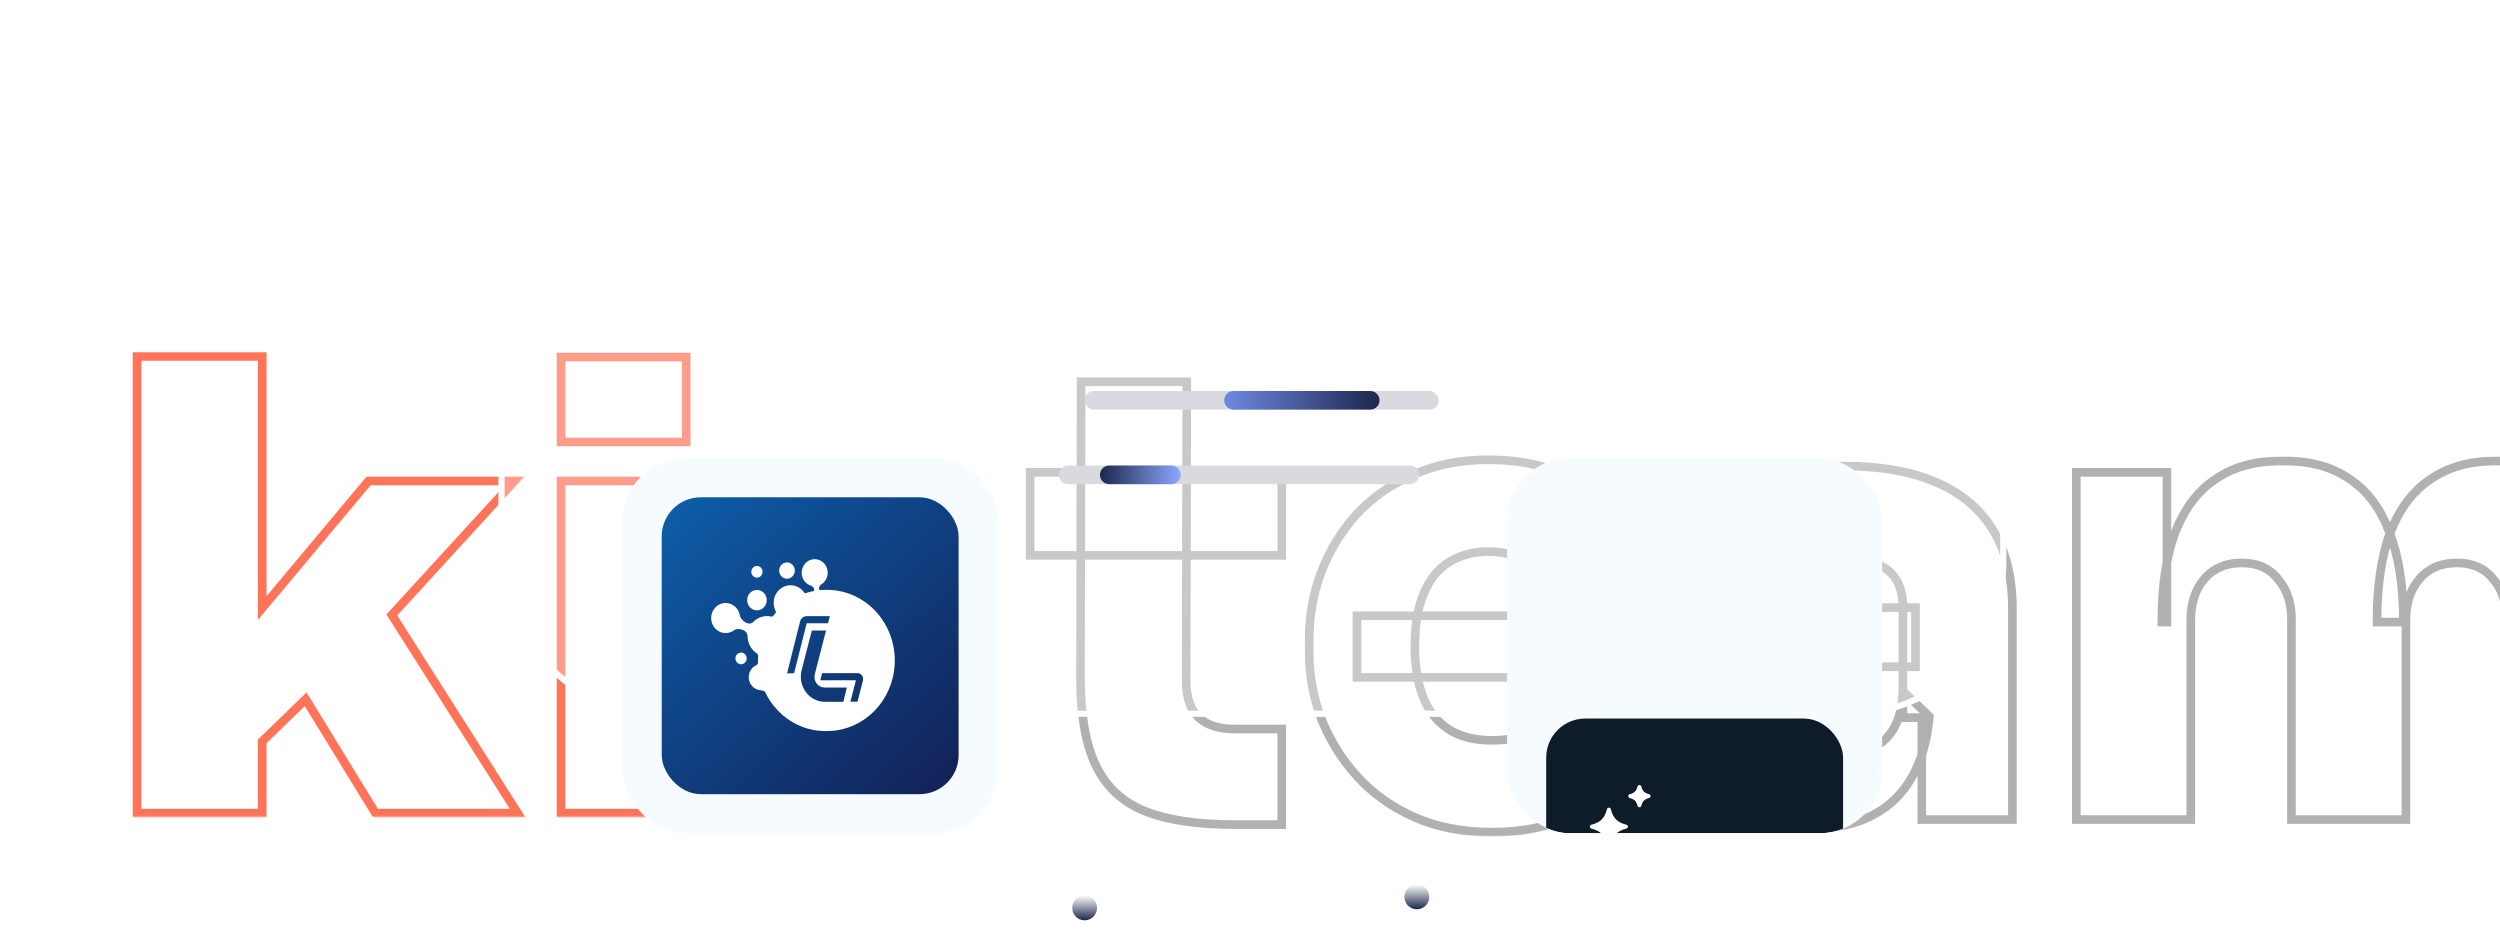 <?xml version="1.0" encoding="UTF-8"?>
<svg xmlns="http://www.w3.org/2000/svg" width="579" height="219" viewBox="0 0 579 219" fill="none">
  <mask id="path-1-outside-1_10424_19568" maskUnits="userSpaceOnUse" x="30" y="81.314" width="180" height="108" fill="black">
    <rect fill="white" x="30" y="81.314" width="180" height="108"></rect>
    <path d="M85.353 111.392H119.151L90.743 142.423L119.88 188.313H86.955L70.784 161.945L60.732 171.706V188.313H31.741V82.547H60.732V140.821L85.353 111.392ZM129.931 102.36V82.693H158.922V102.36H129.931ZM129.931 188.313V111.392H158.922V188.313H129.931ZM177.57 188.313V159.322H208.455V188.313H177.57Z"></path>
  </mask>
  <path d="M85.353 111.392V110.392H84.885L84.586 110.751L85.353 111.392ZM119.151 111.392L119.889 112.068L121.423 110.392H119.151V111.392ZM90.743 142.423L90.005 141.748L89.488 142.313L89.899 142.959L90.743 142.423ZM119.88 188.313V189.313H121.699L120.724 187.777L119.88 188.313ZM86.955 188.313L86.103 188.836L86.395 189.313H86.955V188.313ZM70.784 161.945L71.637 161.422L70.984 160.357L70.088 161.227L70.784 161.945ZM60.732 171.706L60.035 170.988L59.732 171.283V171.706H60.732ZM60.732 188.313V189.313H61.732V188.313H60.732ZM31.741 188.313H30.741V189.313H31.741V188.313ZM31.741 82.547V81.547H30.741V82.547H31.741ZM60.732 82.547H61.732V81.547H60.732V82.547ZM60.732 140.821H59.732V143.574L61.499 141.462L60.732 140.821ZM85.353 111.392V112.392H119.151V111.392V110.392H85.353V111.392ZM119.151 111.392L118.414 110.717L90.005 141.748L90.743 142.423L91.481 143.098L119.889 112.068L119.151 111.392ZM90.743 142.423L89.899 142.959L119.035 188.849L119.88 188.313L120.724 187.777L91.587 141.887L90.743 142.423ZM119.88 188.313V187.313H86.955V188.313V189.313H119.88V188.313ZM86.955 188.313L87.808 187.791L71.637 161.422L70.784 161.945L69.932 162.468L86.103 188.836L86.955 188.313ZM70.784 161.945L70.088 161.227L60.035 170.988L60.732 171.706L61.429 172.423L71.481 162.662L70.784 161.945ZM60.732 171.706H59.732V188.313H60.732H61.732V171.706H60.732ZM60.732 188.313V187.313H31.741V188.313V189.313H60.732V188.313ZM31.741 188.313H32.741V82.547H31.741H30.741V188.313H31.741ZM31.741 82.547V83.547H60.732V82.547V81.547H31.741V82.547ZM60.732 82.547H59.732V140.821H60.732H61.732V82.547H60.732ZM60.732 140.821L61.499 141.462L86.12 112.034L85.353 111.392L84.586 110.751L59.965 140.179L60.732 140.821ZM129.931 102.36H128.931V103.36H129.931V102.36ZM129.931 82.693V81.693H128.931V82.693H129.931ZM158.922 82.693H159.922V81.693H158.922V82.693ZM158.922 102.36V103.36H159.922V102.36H158.922ZM129.931 188.313H128.931V189.313H129.931V188.313ZM129.931 111.392V110.392H128.931V111.392H129.931ZM158.922 111.392H159.922V110.392H158.922V111.392ZM158.922 188.313V189.313H159.922V188.313H158.922ZM129.931 102.36H130.931V82.693H129.931H128.931V102.36H129.931ZM129.931 82.693V83.693H158.922V82.693V81.693H129.931V82.693ZM158.922 82.693H157.922V102.36H158.922H159.922V82.693H158.922ZM158.922 102.36V101.36H129.931V102.36V103.36H158.922V102.36ZM129.931 188.313H130.931V111.392H129.931H128.931V188.313H129.931ZM129.931 111.392V112.392H158.922V111.392V110.392H129.931V111.392ZM158.922 111.392H157.922V188.313H158.922H159.922V111.392H158.922ZM158.922 188.313V187.313H129.931V188.313V189.313H158.922V188.313ZM177.57 188.313H176.57V189.313H177.57V188.313ZM177.57 159.322V158.322H176.57V159.322H177.57ZM208.455 159.322H209.455V158.322H208.455V159.322ZM208.455 188.313V189.313H209.455V188.313H208.455ZM177.57 188.313H178.57V159.322H177.57H176.57V188.313H177.57ZM177.57 159.322V160.322H208.455V159.322V158.322H177.57V159.322ZM208.455 159.322H207.455V188.313H208.455H209.455V159.322H208.455ZM208.455 188.313V187.313H177.57V188.313V189.313H208.455V188.313Z" fill="#FF7358" mask="url(#path-1-outside-1_10424_19568)"></path>
  <mask id="path-3-outside-2_10424_19568" maskUnits="userSpaceOnUse" x="237" y="86.814" width="372" height="107" fill="black">
    <rect fill="white" x="237" y="86.814" width="372" height="107"></rect>
    <path d="M285.93 190.979C277.189 190.979 270.196 189.911 264.951 187.774C259.804 185.637 256.065 182.092 253.734 177.139C251.403 172.186 250.237 165.484 250.237 157.035L250.383 88.418H274.858L274.712 157.763C274.712 161.357 275.635 164.125 277.48 166.067C279.423 167.912 282.191 168.835 285.784 168.835H296.856V190.979H285.93ZM238.583 128.626V109.396H296.856V128.626H238.583ZM345.601 192.727C338.802 192.727 332.781 191.562 327.536 189.231C322.292 186.9 317.873 183.743 314.279 179.761C310.686 175.779 307.918 171.312 305.975 166.358C304.13 161.405 303.207 156.306 303.207 151.062V148.148C303.207 142.709 304.13 137.513 305.975 132.56C307.918 127.509 310.637 123.042 314.133 119.157C317.727 115.272 322.097 112.213 327.245 109.979C332.392 107.648 338.22 106.482 344.727 106.482C353.371 106.482 360.704 108.425 366.725 112.31C372.747 116.195 377.36 121.342 380.565 127.752C383.77 134.065 385.373 140.961 385.373 148.439V156.889H314.279V142.612H370.076L360.898 149.022C360.898 144.457 360.267 140.621 359.004 137.513C357.838 134.308 356.042 131.88 353.614 130.229C351.283 128.578 348.32 127.752 344.727 127.752C341.231 127.752 338.171 128.578 335.549 130.229C333.024 131.783 331.081 134.211 329.722 137.513C328.362 140.718 327.682 144.797 327.682 149.75C327.682 154.218 328.313 158.103 329.576 161.405C330.838 164.61 332.781 167.087 335.403 168.835C338.026 170.583 341.425 171.457 345.601 171.457C349.292 171.457 352.303 170.826 354.633 169.563C357.062 168.301 358.761 166.601 359.732 164.465H383.916C382.75 169.903 380.419 174.759 376.923 179.033C373.524 183.306 369.153 186.657 363.812 189.085C358.567 191.513 352.497 192.727 345.601 192.727ZM445.093 189.813V166.213H440.722V141.009C440.722 137.319 439.848 134.599 438.1 132.851C436.449 131.006 433.681 130.083 429.796 130.083C427.951 130.083 425.231 130.132 421.638 130.229C418.044 130.326 414.256 130.472 410.274 130.666C406.292 130.86 402.65 131.054 399.348 131.249V109.105C401.679 108.91 404.447 108.716 407.652 108.522C410.857 108.328 414.159 108.182 417.559 108.085C421.055 107.988 424.26 107.939 427.174 107.939C435.429 107.939 442.422 109.153 448.152 111.581C453.979 114.009 458.399 117.651 461.409 122.508C464.517 127.364 466.071 133.531 466.071 141.009V189.813H445.093ZM419.598 191.853C413.965 191.853 408.963 190.833 404.593 188.794C400.222 186.754 396.774 183.84 394.249 180.053C391.821 176.168 390.607 171.554 390.607 166.213C390.607 160.191 392.21 155.335 395.415 151.644C398.62 147.857 403.039 145.089 408.672 143.34C414.305 141.592 420.764 140.718 428.048 140.718H443.636V154.412H428.048C424.454 154.412 421.686 155.335 419.744 157.18C417.801 158.929 416.83 161.308 416.83 164.319C416.83 167.233 417.801 169.612 419.744 171.457C421.686 173.206 424.454 174.08 428.048 174.08C430.379 174.08 432.418 173.691 434.166 172.914C436.012 172.04 437.517 170.583 438.683 168.544C439.848 166.504 440.528 163.688 440.722 160.094L446.841 165.921C446.355 171.457 444.996 176.168 442.762 180.053C440.625 183.84 437.614 186.754 433.729 188.794C429.942 190.833 425.231 191.853 419.598 191.853ZM480.874 189.813V109.396H501.853V144.069H500.687C500.687 135.716 501.707 128.821 503.746 123.382C505.883 117.846 508.991 113.718 513.07 110.999C517.149 108.182 522.151 106.774 528.076 106.774H529.241C535.263 106.774 540.264 108.182 544.246 110.999C548.326 113.718 551.385 117.846 553.425 123.382C555.561 128.821 556.63 135.716 556.63 144.069H550.511C550.511 135.716 551.531 128.821 553.57 123.382C555.707 117.846 558.815 113.718 562.894 110.999C566.973 108.182 571.975 106.774 577.899 106.774H579.065C585.086 106.774 590.137 108.182 594.216 110.999C598.392 113.718 601.549 117.846 603.685 123.382C605.919 128.821 607.036 135.716 607.036 144.069V189.813H580.522V143.34C580.522 139.65 579.502 136.59 577.462 134.162C575.52 131.637 572.703 130.375 569.013 130.375C565.322 130.375 562.408 131.637 560.272 134.162C558.232 136.59 557.212 139.747 557.212 143.632V189.813H530.698V143.34C530.698 139.65 529.678 136.59 527.639 134.162C525.696 131.637 522.88 130.375 519.189 130.375C515.498 130.375 512.585 131.637 510.448 134.162C508.408 136.59 507.388 139.747 507.388 143.632V189.813H480.874Z"></path>
  </mask>
  <path d="M264.951 187.774L264.568 188.698L264.574 188.7L264.951 187.774ZM253.734 177.139L252.829 177.565L253.734 177.139ZM250.237 157.035L249.237 157.033V157.035H250.237ZM250.383 88.418V87.418H249.385L249.383 88.415L250.383 88.418ZM274.858 88.418L275.858 88.42L275.86 87.418H274.858V88.418ZM274.712 157.763L273.712 157.761V157.763H274.712ZM277.48 166.067L276.755 166.756L276.773 166.774L276.792 166.792L277.48 166.067ZM296.856 168.835H297.856V167.835H296.856V168.835ZM296.856 190.979V191.979H297.856V190.979H296.856ZM238.583 128.626H237.583V129.626H238.583V128.626ZM238.583 109.396V108.396H237.583V109.396H238.583ZM296.856 109.396H297.856V108.396H296.856V109.396ZM296.856 128.626V129.626H297.856V128.626H296.856ZM285.93 190.979V189.979C277.255 189.979 270.407 188.917 265.329 186.848L264.951 187.774L264.574 188.7C269.986 190.905 277.122 191.979 285.93 191.979V190.979ZM264.951 187.774L265.335 186.85C260.412 184.807 256.862 181.437 254.639 176.713L253.734 177.139L252.829 177.565C255.268 182.747 259.196 186.467 264.568 188.697L264.951 187.774ZM253.734 177.139L254.639 176.713C252.395 171.946 251.237 165.409 251.237 157.035H250.237H249.237C249.237 165.559 250.411 172.426 252.829 177.565L253.734 177.139ZM250.237 157.035L251.237 157.037L251.383 88.42L250.383 88.418L249.383 88.415L249.237 157.033L250.237 157.035ZM250.383 88.418V89.418H274.858V88.418V87.418H250.383V88.418ZM274.858 88.418L273.858 88.415L273.712 157.761L274.712 157.763L275.712 157.765L275.858 88.42L274.858 88.418ZM274.712 157.763H273.712C273.712 161.523 274.68 164.571 276.755 166.756L277.48 166.067L278.205 165.378C276.59 163.678 275.712 161.19 275.712 157.763H274.712ZM277.48 166.067L276.792 166.792C278.976 168.867 282.024 169.835 285.784 169.835V168.835V167.835C282.358 167.835 279.87 166.958 278.169 165.342L277.48 166.067ZM285.784 168.835V169.835H296.856V168.835V167.835H285.784V168.835ZM296.856 168.835H295.856V190.979H296.856H297.856V168.835H296.856ZM296.856 190.979V189.979H285.93V190.979V191.979H296.856V190.979ZM238.583 128.626H239.583V109.396H238.583H237.583V128.626H238.583ZM238.583 109.396V110.396H296.856V109.396V108.396H238.583V109.396ZM296.856 109.396H295.856V128.626H296.856H297.856V109.396H296.856ZM296.856 128.626V127.626H238.583V128.626V129.626H296.856V128.626ZM327.536 189.231L327.13 190.145L327.536 189.231ZM314.279 179.761L315.021 179.091L314.279 179.761ZM305.975 166.358L305.038 166.708L305.041 166.716L305.044 166.723L305.975 166.358ZM305.975 132.56L305.042 132.201L305.038 132.211L305.975 132.56ZM314.133 119.157L313.399 118.478L313.39 118.488L314.133 119.157ZM327.245 109.979L327.643 110.896L327.65 110.893L327.657 110.89L327.245 109.979ZM366.725 112.31L366.183 113.15L366.725 112.31ZM380.565 127.752L379.671 128.199L379.673 128.205L380.565 127.752ZM385.373 156.889V157.889H386.373V156.889H385.373ZM314.279 156.889H313.279V157.889H314.279V156.889ZM314.279 142.612V141.612H313.279V142.612H314.279ZM370.076 142.612L370.649 143.432L373.254 141.612H370.076V142.612ZM360.898 149.022H359.898V150.94L361.47 149.842L360.898 149.022ZM359.004 137.513L358.064 137.855L358.071 137.872L358.077 137.889L359.004 137.513ZM353.614 130.229L353.036 131.045L353.043 131.05L353.051 131.056L353.614 130.229ZM335.549 130.229L336.073 131.081L336.082 131.075L335.549 130.229ZM329.722 137.513L330.642 137.904L330.646 137.894L329.722 137.513ZM329.576 161.405L328.642 161.762L328.645 161.772L329.576 161.405ZM335.403 168.835L335.958 168.003L335.403 168.835ZM354.633 169.563L354.172 168.676L354.165 168.68L354.157 168.684L354.633 169.563ZM359.732 164.465V163.465H359.088L358.822 164.051L359.732 164.465ZM383.916 164.465L384.894 164.674L385.153 163.465H383.916V164.465ZM376.923 179.033L376.149 178.4L376.14 178.41L376.923 179.033ZM363.812 189.085L363.398 188.175L363.391 188.178L363.812 189.085ZM345.601 192.727V191.727C338.917 191.727 333.038 190.582 327.942 188.317L327.536 189.231L327.13 190.145C332.524 192.542 338.688 193.727 345.601 193.727V192.727ZM327.536 189.231L327.942 188.317C322.817 186.039 318.515 182.962 315.021 179.091L314.279 179.761L313.537 180.431C317.23 184.524 321.767 187.761 327.13 190.145L327.536 189.231ZM314.279 179.761L315.021 179.091C311.508 175.198 308.804 170.833 306.906 165.993L305.975 166.358L305.044 166.723C307.031 171.79 309.863 176.361 313.537 180.431L314.279 179.761ZM305.975 166.358L306.912 166.009C305.108 161.167 304.207 156.186 304.207 151.062H303.207H302.207C302.207 156.426 303.151 161.643 305.038 166.708L305.975 166.358ZM303.207 151.062H304.207V148.148H303.207H302.207V151.062H303.207ZM303.207 148.148H304.207C304.207 142.825 305.11 137.747 306.912 132.909L305.975 132.56L305.038 132.211C303.15 137.279 302.207 142.593 302.207 148.148H303.207ZM305.975 132.56L306.908 132.919C308.809 127.978 311.465 123.617 314.877 119.826L314.133 119.157L313.39 118.488C309.809 122.467 307.027 127.04 305.042 132.201L305.975 132.56ZM314.133 119.157L314.867 119.836C318.361 116.059 322.615 113.078 327.643 110.896L327.245 109.979L326.847 109.061C321.58 111.347 317.093 114.485 313.399 118.478L314.133 119.157ZM327.245 109.979L327.657 110.89C332.657 108.626 338.341 107.482 344.727 107.482V106.482V105.482C338.099 105.482 332.128 106.67 326.832 109.068L327.245 109.979ZM344.727 106.482V107.482C353.219 107.482 360.354 109.389 366.183 113.15L366.725 112.31L367.267 111.469C361.053 107.461 353.523 105.482 344.727 105.482V106.482ZM366.725 112.31L366.183 113.15C372.054 116.938 376.546 121.95 379.671 128.199L380.565 127.752L381.46 127.305C378.174 120.735 373.439 115.451 367.267 111.469L366.725 112.31ZM380.565 127.752L379.673 128.205C382.803 134.37 384.373 141.109 384.373 148.439H385.373H386.373C386.373 140.813 384.737 133.761 381.457 127.3L380.565 127.752ZM385.373 148.439H384.373V156.889H385.373H386.373V148.439H385.373ZM385.373 156.889V155.889H314.279V156.889V157.889H385.373V156.889ZM314.279 156.889H315.279V142.612H314.279H313.279V156.889H314.279ZM314.279 142.612V143.612H370.076V142.612V141.612H314.279V142.612ZM370.076 142.612L369.503 141.792L360.325 148.202L360.898 149.022L361.47 149.842L370.649 143.432L370.076 142.612ZM360.898 149.022H361.898C361.898 144.372 361.256 140.399 359.93 137.137L359.004 137.513L358.077 137.889C359.277 140.843 359.898 144.543 359.898 149.022H360.898ZM359.004 137.513L359.944 137.171C358.719 133.802 356.805 131.189 354.176 129.402L353.614 130.229L353.051 131.056C355.279 132.57 356.958 134.814 358.064 137.855L359.004 137.513ZM353.614 130.229L354.192 129.413C351.653 127.614 348.474 126.752 344.727 126.752V127.752V128.752C348.167 128.752 350.913 129.541 353.036 131.045L353.614 130.229ZM344.727 127.752V126.752C341.067 126.752 337.818 127.619 335.016 129.383L335.549 130.229L336.082 131.075C338.525 129.537 341.394 128.752 344.727 128.752V127.752ZM335.549 130.229L335.025 129.377C332.285 131.063 330.22 133.676 328.797 137.132L329.722 137.513L330.646 137.894C331.942 134.746 333.762 132.503 336.073 131.081L335.549 130.229ZM329.722 137.513L328.801 137.122C327.372 140.492 326.682 144.715 326.682 149.75H327.682H328.682C328.682 144.879 329.352 140.945 330.642 137.904L329.722 137.513ZM327.682 149.75H326.682C326.682 154.309 327.326 158.32 328.642 161.762L329.576 161.405L330.51 161.048C329.301 157.886 328.682 154.127 328.682 149.75H327.682ZM329.576 161.405L328.645 161.772C329.976 165.148 332.041 167.795 334.849 169.667L335.403 168.835L335.958 168.003C333.521 166.379 331.701 164.072 330.506 161.039L329.576 161.405ZM335.403 168.835L334.849 169.667C337.681 171.555 341.29 172.457 345.601 172.457V171.457V170.457C341.559 170.457 338.37 169.611 335.958 168.003L335.403 168.835ZM345.601 171.457V172.457C349.396 172.457 352.586 171.81 355.11 170.443L354.633 169.563L354.157 168.684C352.019 169.843 349.187 170.457 345.601 170.457V171.457ZM354.633 169.563L355.095 170.451C357.687 169.103 359.564 167.251 360.643 164.878L359.732 164.465L358.822 164.051C357.958 165.951 356.436 167.499 354.172 168.676L354.633 169.563ZM359.732 164.465V165.465H383.916V164.465V163.465H359.732V164.465ZM383.916 164.465L382.938 164.255C381.806 169.54 379.544 174.25 376.149 178.4L376.923 179.033L377.697 179.666C381.295 175.269 383.695 170.267 384.894 164.674L383.916 164.465ZM376.923 179.033L376.14 178.41C372.847 182.551 368.606 185.807 363.398 188.175L363.812 189.085L364.225 189.995C369.7 187.507 374.201 184.062 377.706 179.655L376.923 179.033ZM363.812 189.085L363.391 188.178C358.301 190.534 352.379 191.727 345.601 191.727V192.727V193.727C352.614 193.727 358.832 192.492 364.232 189.993L363.812 189.085ZM445.093 189.813H444.093V190.813H445.093V189.813ZM445.093 166.213H446.093V165.213H445.093V166.213ZM440.722 166.213H439.722V167.213H440.722V166.213ZM438.1 132.851L437.355 133.518L437.373 133.539L437.393 133.558L438.1 132.851ZM421.638 130.229L421.665 131.228L421.638 130.229ZM410.274 130.666L410.323 131.665L410.274 130.666ZM399.348 131.249H398.348V132.309L399.407 132.247L399.348 131.249ZM399.348 109.105L399.265 108.108L398.348 108.185V109.105H399.348ZM407.652 108.522L407.592 107.524L407.652 108.522ZM417.559 108.085L417.531 107.085L417.53 107.085L417.559 108.085ZM448.152 111.581L447.762 112.502L447.768 112.504L448.152 111.581ZM461.409 122.508L460.559 123.035L460.563 123.041L460.567 123.047L461.409 122.508ZM466.071 189.813V190.813H467.071V189.813H466.071ZM394.249 180.053L393.401 180.583L393.409 180.595L393.417 180.607L394.249 180.053ZM395.415 151.644L396.17 152.3L396.178 152.29L395.415 151.644ZM408.672 143.34L408.968 144.295L408.672 143.34ZM443.636 140.718H444.636V139.718H443.636V140.718ZM443.636 154.412V155.412H444.636V154.412H443.636ZM419.744 157.18L420.413 157.924L420.423 157.915L420.433 157.905L419.744 157.18ZM419.744 171.457L419.055 172.182L419.065 172.192L419.075 172.201L419.744 171.457ZM434.166 172.914L434.573 173.828L434.584 173.823L434.595 173.818L434.166 172.914ZM438.683 168.544L437.814 168.048L438.683 168.544ZM440.722 160.094L441.412 159.37L439.841 157.874L439.724 160.04L440.722 160.094ZM446.841 165.921L447.837 166.009L447.879 165.529L447.531 165.197L446.841 165.921ZM442.762 180.053L441.895 179.554L441.891 179.561L442.762 180.053ZM433.729 188.794L433.265 187.908L433.255 187.913L433.729 188.794ZM445.093 189.813H446.093V166.213H445.093H444.093V189.813H445.093ZM445.093 166.213V165.213H440.722V166.213V167.213H445.093V166.213ZM440.722 166.213H441.722V141.009H440.722H439.722V166.213H440.722ZM440.722 141.009H441.722C441.722 137.183 440.818 134.155 438.807 132.144L438.1 132.851L437.393 133.558C438.878 135.044 439.722 137.455 439.722 141.009H440.722ZM438.1 132.851L438.845 132.184C436.919 130.032 433.806 129.083 429.796 129.083V130.083V131.083C433.556 131.083 435.979 131.98 437.355 133.518L438.1 132.851ZM429.796 130.083V129.083C427.937 129.083 425.206 129.132 421.611 129.229L421.638 130.229L421.665 131.228C425.256 131.131 427.965 131.083 429.796 131.083V130.083ZM421.638 130.229L421.611 129.229C418.009 129.327 414.214 129.473 410.226 129.667L410.274 130.666L410.323 131.665C414.299 131.471 418.079 131.325 421.665 131.228L421.638 130.229ZM410.274 130.666L410.226 129.667C406.241 129.861 402.595 130.056 399.289 130.25L399.348 131.249L399.407 132.247C402.705 132.053 406.344 131.859 410.323 131.665L410.274 130.666ZM399.348 131.249H400.348V109.105H399.348H398.348V131.249H399.348ZM399.348 109.105L399.431 110.101C401.752 109.908 404.512 109.714 407.713 109.52L407.652 108.522L407.592 107.524C404.382 107.718 401.606 107.913 399.265 108.108L399.348 109.105ZM407.652 108.522L407.713 109.52C410.906 109.327 414.198 109.181 417.587 109.085L417.559 108.085L417.53 107.085C414.121 107.183 410.808 107.329 407.592 107.524L407.652 108.522ZM417.559 108.085L417.586 109.085C421.075 108.988 424.271 108.939 427.174 108.939V107.939V106.939C424.249 106.939 421.035 106.988 417.531 107.085L417.559 108.085ZM427.174 107.939V108.939C435.337 108.939 442.188 110.14 447.762 112.502L448.152 111.581L448.542 110.661C442.655 108.166 435.522 106.939 427.174 106.939V107.939ZM448.152 111.581L447.768 112.504C453.423 114.861 457.67 118.374 460.559 123.035L461.409 122.508L462.259 121.981C459.127 116.929 454.536 113.158 448.537 110.658L448.152 111.581ZM461.409 122.508L460.567 123.047C463.546 127.7 465.071 133.666 465.071 141.009H466.071H467.071C467.071 133.396 465.489 127.027 462.252 121.969L461.409 122.508ZM466.071 141.009H465.071V189.813H466.071H467.071V141.009H466.071ZM466.071 189.813V188.813H445.093V189.813V190.813H466.071V189.813ZM419.598 191.853V190.853C414.087 190.853 409.233 189.856 405.016 187.888L404.593 188.794L404.17 189.7C408.693 191.811 413.843 192.853 419.598 192.853V191.853ZM404.593 188.794L405.016 187.888C400.801 185.921 397.499 183.124 395.081 179.498L394.249 180.053L393.417 180.607C396.05 184.557 399.644 187.588 404.17 189.7L404.593 188.794ZM394.249 180.053L395.097 179.523C392.784 175.822 391.607 171.399 391.607 166.213H390.607H389.607C389.607 171.71 390.858 176.514 393.401 180.583L394.249 180.053ZM390.607 166.213H391.607C391.607 160.374 393.157 155.769 396.17 152.3L395.415 151.644L394.66 150.989C391.262 154.901 389.607 160.008 389.607 166.213H390.607ZM395.415 151.644L396.178 152.29C399.238 148.673 403.482 145.998 408.968 144.295L408.672 143.34L408.375 142.385C402.595 144.179 398.001 147.04 394.651 150.998L395.415 151.644ZM408.672 143.34L408.968 144.295C414.486 142.583 420.841 141.718 428.048 141.718V140.718V139.718C420.686 139.718 414.124 140.601 408.375 142.385L408.672 143.34ZM428.048 140.718V141.718H443.636V140.718V139.718H428.048V140.718ZM443.636 140.718H442.636V154.412H443.636H444.636V140.718H443.636ZM443.636 154.412V153.412H428.048V154.412V155.412H443.636V154.412ZM428.048 154.412V153.412C424.287 153.412 421.239 154.38 419.055 156.455L419.744 157.18L420.433 157.905C422.133 156.29 424.621 155.412 428.048 155.412V154.412ZM419.744 157.18L419.075 156.437C416.889 158.405 415.83 161.072 415.83 164.319H416.83H417.83C417.83 161.544 418.714 159.453 420.413 157.924L419.744 157.18ZM416.83 164.319H415.83C415.83 167.48 416.895 170.131 419.055 172.182L419.744 171.457L420.433 170.732C418.707 169.093 417.83 166.985 417.83 164.319H416.83ZM419.744 171.457L419.075 172.201C421.26 174.167 424.3 175.08 428.048 175.08V174.08V173.08C424.608 173.08 422.112 172.244 420.413 170.714L419.744 171.457ZM428.048 174.08V175.08C430.489 175.08 432.672 174.673 434.573 173.828L434.166 172.914L433.76 172C432.165 172.71 430.269 173.08 428.048 173.08V174.08ZM434.166 172.914L434.595 173.818C436.652 172.843 438.3 171.229 439.551 169.04L438.683 168.544L437.814 168.048C436.735 169.937 435.372 171.237 433.738 172.01L434.166 172.914ZM438.683 168.544L439.551 169.04C440.824 166.812 441.522 163.822 441.721 160.148L440.722 160.094L439.724 160.04C439.534 163.553 438.872 166.196 437.814 168.048L438.683 168.544ZM440.722 160.094L440.033 160.818L446.151 166.645L446.841 165.921L447.531 165.197L441.412 159.37L440.722 160.094ZM446.841 165.921L445.845 165.834C445.369 171.259 444.041 175.822 441.895 179.554L442.762 180.053L443.629 180.551C445.95 176.514 447.342 171.656 447.837 166.009L446.841 165.921ZM442.762 180.053L441.891 179.561C439.85 183.18 436.981 185.957 433.265 187.908L433.729 188.794L434.194 189.679C438.248 187.551 441.401 184.501 443.633 180.544L442.762 180.053ZM433.729 188.794L433.255 187.913C429.651 189.854 425.115 190.853 419.598 190.853V191.853V192.853C425.347 192.853 430.232 191.813 434.204 189.674L433.729 188.794ZM480.874 189.813H479.874V190.813H480.874V189.813ZM480.874 109.396V108.396H479.874V109.396H480.874ZM501.853 109.396H502.853V108.396H501.853V109.396ZM501.853 144.069V145.069H502.853V144.069H501.853ZM500.687 144.069H499.687V145.069H500.687V144.069ZM503.746 123.382L502.813 123.022L502.81 123.031L503.746 123.382ZM513.07 110.999L513.625 111.831L513.632 111.826L513.638 111.821L513.07 110.999ZM544.246 110.999L543.669 111.815L543.68 111.823L543.692 111.831L544.246 110.999ZM553.425 123.382L552.486 123.727L552.49 123.737L552.494 123.747L553.425 123.382ZM556.63 144.069V145.069H557.63V144.069H556.63ZM550.511 144.069H549.511V145.069H550.511V144.069ZM553.57 123.382L552.637 123.022L552.634 123.031L553.57 123.382ZM562.894 110.999L563.449 111.831L563.455 111.826L563.462 111.821L562.894 110.999ZM594.216 110.999L593.648 111.821L593.659 111.829L593.67 111.837L594.216 110.999ZM603.685 123.382L602.752 123.742L602.756 123.752L602.76 123.762L603.685 123.382ZM607.036 189.813V190.813H608.036V189.813H607.036ZM580.522 189.813H579.522V190.813H580.522V189.813ZM577.462 134.162L576.67 134.772L576.683 134.789L576.697 134.805L577.462 134.162ZM560.272 134.162L559.508 133.516L559.506 133.519L560.272 134.162ZM557.212 189.813V190.813H558.212V189.813H557.212ZM530.698 189.813H529.698V190.813H530.698V189.813ZM527.639 134.162L526.846 134.772L526.859 134.789L526.873 134.805L527.639 134.162ZM510.448 134.162L509.684 133.516L509.682 133.519L510.448 134.162ZM507.388 189.813V190.813H508.388V189.813H507.388ZM480.874 189.813H481.874V109.396H480.874H479.874V189.813H480.874ZM480.874 109.396V110.396H501.853V109.396V108.396H480.874V109.396ZM501.853 109.396H500.853V144.069H501.853H502.853V109.396H501.853ZM501.853 144.069V143.069H500.687V144.069V145.069H501.853V144.069ZM500.687 144.069H501.687C501.687 135.788 502.699 129.022 504.683 123.733L503.746 123.382L502.81 123.031C500.714 128.619 499.687 135.644 499.687 144.069H500.687ZM503.746 123.382L504.679 123.742C506.758 118.357 509.751 114.413 513.625 111.831L513.07 110.999L512.515 110.167C508.231 113.023 505.009 117.334 502.813 123.022L503.746 123.382ZM513.07 110.999L513.638 111.821C517.52 109.141 522.314 107.774 528.076 107.774V106.774V105.774C521.989 105.774 516.779 107.223 512.502 110.176L513.07 110.999ZM528.076 106.774V107.774H529.241V106.774V105.774H528.076V106.774ZM529.241 106.774V107.774C535.105 107.774 539.892 109.143 543.669 111.815L544.246 110.999L544.824 110.182C540.637 107.221 535.42 105.774 529.241 105.774V106.774ZM544.246 110.999L543.692 111.831C547.561 114.41 550.505 118.349 552.486 123.727L553.425 123.382L554.363 123.036C552.265 117.343 549.09 113.026 544.801 110.167L544.246 110.999ZM553.425 123.382L552.494 123.747C554.57 129.031 555.63 135.792 555.63 144.069H556.63H557.63C557.63 135.641 556.553 128.61 554.355 123.016L553.425 123.382ZM556.63 144.069V143.069H550.511V144.069V145.069H556.63V144.069ZM550.511 144.069H551.511C551.511 135.788 552.523 129.022 554.507 123.733L553.57 123.382L552.634 123.031C550.538 128.619 549.511 135.644 549.511 144.069H550.511ZM553.57 123.382L554.503 123.742C556.581 118.357 559.575 114.413 563.449 111.831L562.894 110.999L562.339 110.167C558.055 113.023 554.832 117.334 552.637 123.022L553.57 123.382ZM562.894 110.999L563.462 111.821C567.344 109.141 572.137 107.774 577.899 107.774V106.774V105.774C571.812 105.774 566.602 107.223 562.326 110.176L562.894 110.999ZM577.899 106.774V107.774H579.065V106.774V105.774H577.899V106.774ZM579.065 106.774V107.774C584.928 107.774 589.769 109.143 593.648 111.821L594.216 110.999L594.784 110.176C590.505 107.221 585.245 105.774 579.065 105.774V106.774ZM594.216 110.999L593.67 111.837C597.639 114.421 600.677 118.363 602.752 123.742L603.685 123.382L604.618 123.022C602.421 117.328 599.146 113.015 594.762 110.161L594.216 110.999ZM603.685 123.382L602.76 123.762C604.929 129.041 606.036 135.796 606.036 144.069H607.036H608.036C608.036 135.637 606.91 128.601 604.61 123.002L603.685 123.382ZM607.036 144.069H606.036V189.813H607.036H608.036V144.069H607.036ZM607.036 189.813V188.813H580.522V189.813V190.813H607.036V189.813ZM580.522 189.813H581.522V143.34H580.522H579.522V189.813H580.522ZM580.522 143.34H581.522C581.522 139.455 580.443 136.156 578.228 133.519L577.462 134.162L576.697 134.805C578.561 137.025 579.522 139.844 579.522 143.34H580.522ZM577.462 134.162L578.255 133.553C576.092 130.74 572.958 129.375 569.013 129.375V130.375V131.375C572.449 131.375 574.948 132.534 576.67 134.772L577.462 134.162ZM569.013 130.375V129.375C565.066 129.375 561.858 130.739 559.508 133.516L560.272 134.162L561.035 134.808C562.958 132.535 565.578 131.375 569.013 131.375V130.375ZM560.272 134.162L559.506 133.519C557.283 136.165 556.212 139.566 556.212 143.632H557.212H558.212C558.212 139.927 559.181 137.015 561.037 134.805L560.272 134.162ZM557.212 143.632H556.212V189.813H557.212H558.212V143.632H557.212ZM557.212 189.813V188.813H530.698V189.813V190.813H557.212V189.813ZM530.698 189.813H531.698V143.34H530.698H529.698V189.813H530.698ZM530.698 143.34H531.698C531.698 139.455 530.619 136.156 528.404 133.519L527.639 134.162L526.873 134.805C528.737 137.025 529.698 139.844 529.698 143.34H530.698ZM527.639 134.162L528.431 133.553C526.268 130.74 523.134 129.375 519.189 129.375V130.375V131.375C522.625 131.375 525.124 132.534 526.846 134.772L527.639 134.162ZM519.189 130.375V129.375C515.242 129.375 512.035 130.739 509.684 133.516L510.448 134.162L511.211 134.808C513.134 132.535 515.754 131.375 519.189 131.375V130.375ZM510.448 134.162L509.682 133.519C507.459 136.165 506.388 139.566 506.388 143.632H507.388H508.388C508.388 139.927 509.357 137.015 511.214 134.805L510.448 134.162ZM507.388 143.632H506.388V189.813H507.388H508.388V143.632H507.388ZM507.388 189.813V188.813H480.874V189.813V190.813H507.388V189.813Z" fill="#B1B1B1" mask="url(#path-3-outside-2_10424_19568)"></path>
  <rect x="116.143" y="36.719" width="347.824" height="128.585" rx="35.254" fill="white" fill-opacity="0.3"></rect>
  <rect x="116.143" y="36.719" width="347.824" height="128.585" rx="35.254" stroke="white" stroke-width="1.439"></rect>
  <g filter="url(#filter1_ddddddi_10424_19568)">
    <rect x="144.203" y="57.584" width="86.855" height="86.855" rx="14.476" fill="#F6FBFF"></rect>
    <rect x="153.254" y="66.632" width="68.76" height="68.76" rx="9.047" fill="url(#paint0_linear_10424_19568)"></rect>
    <path d="M175.307 92.817C175.755 92.817 176.193 92.679 176.566 92.42C176.939 92.161 177.229 91.792 177.401 91.361C177.572 90.93 177.617 90.456 177.53 89.999C177.442 89.541 177.227 89.121 176.91 88.791C176.593 88.462 176.189 88.237 175.749 88.146C175.31 88.055 174.854 88.102 174.44 88.28C174.026 88.459 173.672 88.761 173.423 89.149C173.174 89.537 173.041 89.993 173.041 90.459C173.042 91.084 173.281 91.683 173.706 92.125C174.131 92.567 174.706 92.816 175.307 92.817Z" fill="white"></path>
    <path d="M182.262 85.495C182.743 85.496 183.205 85.299 183.546 84.946C183.887 84.593 184.079 84.114 184.081 83.613C184.082 83.112 183.892 82.632 183.553 82.277C183.214 81.922 182.753 81.721 182.272 81.72C182.034 81.719 181.798 81.767 181.578 81.862C181.357 81.956 181.157 82.094 180.988 82.269C180.819 82.444 180.685 82.651 180.593 82.88C180.501 83.109 180.454 83.354 180.453 83.602C180.452 83.85 180.498 84.095 180.589 84.325C180.679 84.554 180.812 84.762 180.98 84.938C181.148 85.114 181.348 85.254 181.568 85.349C181.788 85.445 182.023 85.494 182.262 85.495Z" fill="white"></path>
    <path d="M171.634 102.592C171.375 102.591 171.122 102.67 170.907 102.818C170.691 102.967 170.523 103.179 170.423 103.427C170.323 103.676 170.297 103.949 170.346 104.213C170.396 104.477 170.52 104.72 170.703 104.911C170.885 105.101 171.118 105.231 171.372 105.284C171.625 105.337 171.888 105.311 172.127 105.208C172.366 105.105 172.571 104.931 172.714 104.707C172.858 104.484 172.935 104.221 172.935 103.951C172.933 103.592 172.796 103.248 172.552 102.994C172.309 102.74 171.978 102.595 171.633 102.593L171.634 102.592Z" fill="white"></path>
    <path d="M175.308 85.246C175.566 85.247 175.819 85.167 176.034 85.018C176.249 84.868 176.416 84.656 176.515 84.407C176.614 84.159 176.64 83.886 176.59 83.622C176.539 83.358 176.415 83.116 176.232 82.926C176.049 82.736 175.816 82.606 175.563 82.554C175.309 82.501 175.047 82.528 174.808 82.631C174.569 82.734 174.365 82.909 174.222 83.132C174.078 83.356 174.002 83.619 174.002 83.888C174.003 84.248 174.141 84.592 174.386 84.847C174.63 85.101 174.962 85.245 175.308 85.246Z" fill="white"></path>
    <path d="M191.231 88.075C190.769 88.075 190.312 88.107 189.855 88.148C189.438 87.814 189.855 87.014 190.206 86.81C190.806 86.444 191.267 85.873 191.509 85.195C191.751 84.516 191.759 83.77 191.533 83.086C191.308 82.401 190.861 81.818 190.269 81.437C189.678 81.056 188.978 80.899 188.288 80.994C187.598 81.089 186.961 81.429 186.484 81.957C186.008 82.485 185.722 83.168 185.674 83.89C185.627 84.612 185.821 85.33 186.224 85.92C186.627 86.51 187.214 86.938 187.885 87.129C188.312 87.249 188.764 87.919 188.483 88.342C187.802 88.469 187.131 88.643 186.473 88.865C186.393 88.841 186.321 88.794 186.267 88.729C185.703 87.895 184.858 87.313 183.9 87.099C182.942 86.884 181.941 87.053 181.098 87.573C180.255 88.092 179.63 88.923 179.35 89.9C179.069 90.877 179.153 91.928 179.584 92.844C179.662 93.005 179.698 93.186 179.69 93.366C179.433 93.654 179.187 93.947 178.951 94.25C178.826 94.281 178.695 94.281 178.569 94.25C177.841 94.087 177.085 94.116 176.371 94.333C175.656 94.551 175.004 94.95 174.474 95.495C173.469 96.54 171.575 95.244 171.344 93.962C171.211 93.222 170.851 92.546 170.318 92.036C169.785 91.527 169.108 91.211 168.388 91.135C167.668 91.06 166.943 91.23 166.324 91.619C165.704 92.008 165.222 92.596 164.951 93.295C164.68 93.993 164.633 94.764 164.818 95.492C165.004 96.22 165.411 96.866 165.979 97.333C166.547 97.8 167.245 98.062 167.968 98.082C168.692 98.101 169.402 97.875 169.992 97.439C170.911 96.76 173.137 97.277 173.143 98.825C173.146 99.633 173.351 100.427 173.738 101.128C174.125 101.829 174.68 102.413 175.349 102.824C175.476 102.945 175.561 103.107 175.589 103.284C175.564 103.656 175.534 104.027 175.534 104.403C175.534 104.602 175.534 104.79 175.565 104.989C175.541 105.099 175.495 105.202 175.43 105.292C175.365 105.382 175.282 105.457 175.188 105.512C174.611 105.763 174.127 106.201 173.809 106.762C173.491 107.322 173.356 107.975 173.424 108.622C173.492 109.268 173.759 109.875 174.186 110.351C174.612 110.827 175.175 111.147 175.791 111.263C176.871 111.462 177.052 111.462 177.232 111.785C177.413 112.109 177.468 112.267 177.6 112.502V112.554C177.72 112.769 177.846 112.978 177.976 113.192C178.107 113.406 178.257 113.641 178.408 113.861C178.559 114.081 178.766 114.384 178.956 114.624C179.036 114.729 179.117 114.839 179.202 114.938C179.49 115.3 179.794 115.649 180.112 115.984C180.459 116.344 180.82 116.685 181.192 117.029L181.252 117.077C183.604 119.101 186.477 120.359 189.513 120.694H189.714C190.216 120.741 190.683 120.773 191.181 120.773H191.231C193.319 120.812 195.393 120.418 197.332 119.614C199.271 118.809 201.037 117.611 202.527 116.089C204.016 114.567 205.199 112.751 206.007 110.748C206.814 108.744 207.23 106.594 207.23 104.421C207.23 102.249 206.814 100.099 206.006 98.096C205.199 96.092 204.016 94.277 202.526 92.754C201.037 91.232 199.271 90.034 197.331 89.23C195.392 88.426 193.318 88.031 191.231 88.07M182.283 107.415L185.297 95.39C185.387 95.037 185.586 94.725 185.865 94.503C186.143 94.281 186.484 94.16 186.835 94.161H192.186L191.764 95.813H186.829L183.91 107.394L182.282 107.415L182.283 107.415ZM195.307 114.003H191.041C189.723 114 188.449 113.513 187.443 112.627C186.844 112.095 186.359 111.438 186.021 110.698C185.773 110.178 185.603 109.62 185.518 109.046C185.479 108.772 185.461 108.496 185.463 108.22C185.461 107.944 185.48 107.667 185.518 107.394C185.543 107.206 185.579 107.022 185.619 106.839L185.674 106.641V106.61L186.81 102.213L187.388 99.954L188.026 97.487H191.311L190.885 99.138L190.457 100.812L190.01 102.537L188.759 107.394L188.719 107.546C188.719 107.577 188.719 107.619 188.694 107.655C188.651 107.84 188.63 108.03 188.628 108.22C188.628 108.623 188.722 109.019 188.903 109.376C189.083 109.732 189.344 110.037 189.664 110.264C190.06 110.547 190.53 110.698 191.011 110.698H196.125L195.307 114.003ZM199.869 109.046L199.507 110.437L199.442 110.698L198.597 113.976H196.954L197.803 110.672L197.914 110.243L197.979 109.993L198.231 109.02H189.975L190.412 107.368H198.628C198.821 107.368 199.012 107.415 199.185 107.504C199.359 107.593 199.51 107.722 199.628 107.882C199.746 108.042 199.827 108.227 199.865 108.424C199.904 108.622 199.898 108.826 199.849 109.02" fill="white"></path>
  </g>
  <rect x="251.203" y="90.552" width="82.02" height="4.317" rx="2.158" fill="#D8DAE0"></rect>
  <path d="M283.526 92.71C283.526 91.518 284.492 90.552 285.684 90.552H317.341C318.533 90.552 319.5 91.518 319.5 92.71C319.5 93.902 318.533 94.868 317.341 94.868H285.684C284.492 94.868 283.526 93.902 283.526 92.71Z" fill="url(#paint1_linear_10424_19568)"></path>
  <g filter="url(#filter2_dddddd_10424_19568)">
    <circle cx="251.203" cy="91.991" r="5.756" fill="white"></circle>
  </g>
  <g filter="url(#filter3_dddddd_10424_19568)">
    <circle cx="251.202" cy="91.99" r="2.878" fill="url(#paint2_linear_10424_19568)"></circle>
  </g>
  <path d="M328.682 109.976C328.682 111.168 327.716 112.134 326.524 112.134L247.381 112.134C246.189 112.134 245.223 111.168 245.223 109.976C245.223 108.784 246.189 107.817 247.381 107.817L326.524 107.817C327.716 107.817 328.682 108.784 328.682 109.976Z" fill="#D8DAE0"></path>
  <path d="M273.453 109.976C273.453 111.168 272.487 112.134 271.295 112.134L256.906 112.134C255.713 112.134 254.747 111.168 254.747 109.976C254.747 108.784 255.713 107.817 256.906 107.817L271.295 107.817C272.487 107.817 273.453 108.784 273.453 109.976Z" fill="url(#paint3_linear_10424_19568)"></path>
  <g filter="url(#filter4_dddddd_10424_19568)">
    <circle cx="328.135" cy="110.697" r="5.756" fill="white"></circle>
  </g>
  <g filter="url(#filter5_dddddd_10424_19568)">
    <circle cx="328.134" cy="110.696" r="2.878" fill="url(#paint4_linear_10424_19568)"></circle>
  </g>
  <g filter="url(#filter6_ddddddi_10424_19568)">
    <g clip-path="url(#clip0_10424_19568)">
      <rect x="349.052" y="57.584" width="86.855" height="86.855" rx="14.476" fill="#F6FBFF"></rect>
      <g filter="url(#filter7_dddddd_10424_19568)">
        <rect x="358.099" y="66.632" width="68.76" height="68.76" rx="9.047" fill="#0E1C29"></rect>
        <g filter="url(#filter8_dddd_10424_19568)">
          <path d="M378.442 116.527L387.444 93.516H392.973L402.009 116.527H397.256L395.401 111.629H384.815L382.959 116.527H378.442ZM386.196 107.939H393.984L391.658 101.7L391.32 100.861C391.2 100.48 391.077 100.1 390.95 99.721L390.545 98.446C390.424 98.065 390.301 97.685 390.174 97.306H390.006C389.871 97.753 389.702 98.267 389.5 98.849C389.204 99.809 388.878 100.76 388.522 101.7L386.196 107.939ZM404.74 116.527V93.516H409.122V116.527H404.74Z" fill="url(#paint5_linear_10424_19568)"></path>
        </g>
        <path d="M380.131 82.353C380.106 82.255 380.049 82.169 379.969 82.107C379.889 82.045 379.79 82.011 379.689 82.011C379.588 82.011 379.49 82.045 379.409 82.107C379.329 82.169 379.272 82.255 379.247 82.353C379.107 82.91 378.911 83.283 378.644 83.549C378.378 83.815 378.006 84.011 377.45 84.151C377.351 84.176 377.264 84.233 377.202 84.313C377.139 84.394 377.106 84.492 377.106 84.594C377.106 84.695 377.139 84.794 377.202 84.874C377.264 84.954 377.351 85.011 377.45 85.036C378.006 85.175 378.378 85.373 378.645 85.639C378.911 85.904 379.107 86.277 379.247 86.833C379.272 86.931 379.329 87.018 379.409 87.08C379.49 87.142 379.588 87.176 379.689 87.176C379.79 87.176 379.889 87.142 379.969 87.08C380.049 87.018 380.106 86.931 380.131 86.833C380.271 86.277 380.468 85.904 380.734 85.639C381 85.373 381.372 85.175 381.929 85.036C382.027 85.011 382.114 84.954 382.177 84.874C382.239 84.794 382.273 84.695 382.273 84.594C382.273 84.492 382.239 84.394 382.177 84.313C382.114 84.233 382.027 84.176 381.929 84.151C381.372 84.011 381 83.815 380.734 83.549C380.468 83.283 380.271 82.911 380.131 82.353ZM373.061 87.6C373.036 87.501 372.979 87.414 372.899 87.352C372.819 87.289 372.72 87.256 372.618 87.256C372.517 87.256 372.418 87.289 372.338 87.352C372.258 87.414 372.201 87.501 372.176 87.6C371.906 88.678 371.513 89.441 370.955 90C370.395 90.56 369.632 90.952 368.555 91.222C368.456 91.247 368.369 91.304 368.307 91.384C368.244 91.465 368.211 91.563 368.211 91.665C368.211 91.766 368.244 91.865 368.307 91.945C368.369 92.025 368.456 92.082 368.555 92.108C369.632 92.377 370.395 92.77 370.955 93.329C371.513 93.888 371.906 94.651 372.176 95.729C372.201 95.828 372.258 95.915 372.338 95.977C372.418 96.039 372.517 96.073 372.618 96.073C372.72 96.073 372.819 96.039 372.899 95.977C372.979 95.915 373.036 95.828 373.061 95.729C373.33 94.651 373.723 93.888 374.282 93.329C374.841 92.77 375.604 92.377 376.682 92.108C376.781 92.082 376.868 92.025 376.93 91.945C376.993 91.865 377.026 91.766 377.026 91.665C377.026 91.563 376.993 91.465 376.93 91.384C376.868 91.304 376.781 91.247 376.682 91.222C375.604 90.952 374.841 90.56 374.282 90.001C373.723 89.441 373.33 88.677 373.061 87.6Z" fill="white"></path>
      </g>
    </g>
  </g>
  <defs>
    <filter id="filter1_ddddddi_10424_19568" x="120.227" y="55.775" width="134.807" height="139.783" filterUnits="userSpaceOnUse" color-interpolation-filters="sRGB">
      <feFlood flood-opacity="0" result="BackgroundImageFix"></feFlood>
      <feColorMatrix in="SourceAlpha" type="matrix" values="0 0 0 0 0 0 0 0 0 0 0 0 0 0 0 0 0 0 127 0" result="hardAlpha"></feColorMatrix>
      <feMorphology radius="3.167" operator="erode" in="SourceAlpha" result="effect1_dropShadow_10424_19568"></feMorphology>
      <feOffset dy="27.142"></feOffset>
      <feGaussianBlur stdDeviation="13.571"></feGaussianBlur>
      <feComposite in2="hardAlpha" operator="out"></feComposite>
      <feColorMatrix type="matrix" values="0 0 0 0 0.063 0 0 0 0 0.192 0 0 0 0 0.302 0 0 0 0.09 0"></feColorMatrix>
      <feBlend mode="normal" in2="BackgroundImageFix" result="effect1_dropShadow_10424_19568"></feBlend>
      <feColorMatrix in="SourceAlpha" type="matrix" values="0 0 0 0 0 0 0 0 0 0 0 0 0 0 0 0 0 0 127 0" result="hardAlpha"></feColorMatrix>
      <feMorphology radius="2.639" operator="erode" in="SourceAlpha" result="effect2_dropShadow_10424_19568"></feMorphology>
      <feOffset dy="12.347"></feOffset>
      <feGaussianBlur stdDeviation="6.173"></feGaussianBlur>
      <feComposite in2="hardAlpha" operator="out"></feComposite>
      <feColorMatrix type="matrix" values="0 0 0 0 0.063 0 0 0 0 0.192 0 0 0 0 0.302 0 0 0 0.16 0"></feColorMatrix>
      <feBlend mode="normal" in2="effect1_dropShadow_10424_19568" result="effect2_dropShadow_10424_19568"></feBlend>
      <feColorMatrix in="SourceAlpha" type="matrix" values="0 0 0 0 0 0 0 0 0 0 0 0 0 0 0 0 0 0 127 0" result="hardAlpha"></feColorMatrix>
      <feMorphology radius="2.111" operator="erode" in="SourceAlpha" result="effect3_dropShadow_10424_19568"></feMorphology>
      <feOffset dy="6.212"></feOffset>
      <feGaussianBlur stdDeviation="3.106"></feGaussianBlur>
      <feComposite in2="hardAlpha" operator="out"></feComposite>
      <feColorMatrix type="matrix" values="0 0 0 0 0.063 0 0 0 0 0.192 0 0 0 0 0.302 0 0 0 0.18 0"></feColorMatrix>
      <feBlend mode="normal" in2="effect2_dropShadow_10424_19568" result="effect3_dropShadow_10424_19568"></feBlend>
      <feColorMatrix in="SourceAlpha" type="matrix" values="0 0 0 0 0 0 0 0 0 0 0 0 0 0 0 0 0 0 127 0" result="hardAlpha"></feColorMatrix>
      <feMorphology radius="1.583" operator="erode" in="SourceAlpha" result="effect4_dropShadow_10424_19568"></feMorphology>
      <feOffset dy="3.277"></feOffset>
      <feGaussianBlur stdDeviation="1.638"></feGaussianBlur>
      <feComposite in2="hardAlpha" operator="out"></feComposite>
      <feColorMatrix type="matrix" values="0 0 0 0 0.063 0 0 0 0 0.192 0 0 0 0 0.302 0 0 0 0.2 0"></feColorMatrix>
      <feBlend mode="normal" in2="effect3_dropShadow_10424_19568" result="effect4_dropShadow_10424_19568"></feBlend>
      <feColorMatrix in="SourceAlpha" type="matrix" values="0 0 0 0 0 0 0 0 0 0 0 0 0 0 0 0 0 0 127 0" result="hardAlpha"></feColorMatrix>
      <feMorphology radius="1.056" operator="erode" in="SourceAlpha" result="effect5_dropShadow_10424_19568"></feMorphology>
      <feOffset dy="1.634"></feOffset>
      <feGaussianBlur stdDeviation="0.817"></feGaussianBlur>
      <feComposite in2="hardAlpha" operator="out"></feComposite>
      <feColorMatrix type="matrix" values="0 0 0 0 0.063 0 0 0 0 0.192 0 0 0 0 0.302 0 0 0 0.2 0"></feColorMatrix>
      <feBlend mode="normal" in2="effect4_dropShadow_10424_19568" result="effect5_dropShadow_10424_19568"></feBlend>
      <feColorMatrix in="SourceAlpha" type="matrix" values="0 0 0 0 0 0 0 0 0 0 0 0 0 0 0 0 0 0 127 0" result="hardAlpha"></feColorMatrix>
      <feMorphology radius="0.528" operator="erode" in="SourceAlpha" result="effect6_dropShadow_10424_19568"></feMorphology>
      <feOffset dy="0.639"></feOffset>
      <feGaussianBlur stdDeviation="0.32"></feGaussianBlur>
      <feComposite in2="hardAlpha" operator="out"></feComposite>
      <feColorMatrix type="matrix" values="0 0 0 0 0.063 0 0 0 0 0.192 0 0 0 0 0.302 0 0 0 0.21 0"></feColorMatrix>
      <feBlend mode="normal" in2="effect5_dropShadow_10424_19568" result="effect6_dropShadow_10424_19568"></feBlend>
      <feBlend mode="normal" in="SourceGraphic" in2="effect6_dropShadow_10424_19568" result="shape"></feBlend>
      <feColorMatrix in="SourceAlpha" type="matrix" values="0 0 0 0 0 0 0 0 0 0 0 0 0 0 0 0 0 0 127 0" result="hardAlpha"></feColorMatrix>
      <feMorphology radius="1.809" operator="erode" in="SourceAlpha" result="effect7_innerShadow_10424_19568"></feMorphology>
      <feOffset dy="-2.714"></feOffset>
      <feComposite in2="hardAlpha" operator="arithmetic" k2="-1" k3="1"></feComposite>
      <feColorMatrix type="matrix" values="0 0 0 0 0.553 0 0 0 0 0.761 0 0 0 0 0.922 0 0 0 0.25 0"></feColorMatrix>
      <feBlend mode="normal" in2="shape" result="effect7_innerShadow_10424_19568"></feBlend>
    </filter>
    <filter id="filter2_dddddd_10424_19568" x="191.16" y="86.235" width="120.086" height="128.438" filterUnits="userSpaceOnUse" color-interpolation-filters="sRGB">
      <feFlood flood-opacity="0" result="BackgroundImageFix"></feFlood>
      <feColorMatrix in="SourceAlpha" type="matrix" values="0 0 0 0 0 0 0 0 0 0 0 0 0 0 0 0 0 0 127 0" result="hardAlpha"></feColorMatrix>
      <feMorphology radius="8.352" operator="erode" in="SourceAlpha" result="effect1_dropShadow_10424_19568"></feMorphology>
      <feOffset dy="62.639"></feOffset>
      <feGaussianBlur stdDeviation="31.32"></feGaussianBlur>
      <feComposite in2="hardAlpha" operator="out"></feComposite>
      <feColorMatrix type="matrix" values="0 0 0 0 0.063 0 0 0 0 0.192 0 0 0 0 0.302 0 0 0 0.06 0"></feColorMatrix>
      <feBlend mode="normal" in2="BackgroundImageFix" result="effect1_dropShadow_10424_19568"></feBlend>
      <feColorMatrix in="SourceAlpha" type="matrix" values="0 0 0 0 0 0 0 0 0 0 0 0 0 0 0 0 0 0 127 0" result="hardAlpha"></feColorMatrix>
      <feMorphology radius="6.96" operator="erode" in="SourceAlpha" result="effect2_dropShadow_10424_19568"></feMorphology>
      <feOffset dy="28.494"></feOffset>
      <feGaussianBlur stdDeviation="14.247"></feGaussianBlur>
      <feComposite in2="hardAlpha" operator="out"></feComposite>
      <feColorMatrix type="matrix" values="0 0 0 0 0.063 0 0 0 0 0.192 0 0 0 0 0.302 0 0 0 0.16 0"></feColorMatrix>
      <feBlend mode="normal" in2="effect1_dropShadow_10424_19568" result="effect2_dropShadow_10424_19568"></feBlend>
      <feColorMatrix in="SourceAlpha" type="matrix" values="0 0 0 0 0 0 0 0 0 0 0 0 0 0 0 0 0 0 127 0" result="hardAlpha"></feColorMatrix>
      <feMorphology radius="5.568" operator="erode" in="SourceAlpha" result="effect3_dropShadow_10424_19568"></feMorphology>
      <feOffset dy="14.335"></feOffset>
      <feGaussianBlur stdDeviation="7.168"></feGaussianBlur>
      <feComposite in2="hardAlpha" operator="out"></feComposite>
      <feColorMatrix type="matrix" values="0 0 0 0 0.063 0 0 0 0 0.192 0 0 0 0 0.302 0 0 0 0.2 0"></feColorMatrix>
      <feBlend mode="normal" in2="effect2_dropShadow_10424_19568" result="effect3_dropShadow_10424_19568"></feBlend>
      <feColorMatrix in="SourceAlpha" type="matrix" values="0 0 0 0 0 0 0 0 0 0 0 0 0 0 0 0 0 0 127 0" result="hardAlpha"></feColorMatrix>
      <feMorphology radius="4.176" operator="erode" in="SourceAlpha" result="effect4_dropShadow_10424_19568"></feMorphology>
      <feOffset dy="7.562"></feOffset>
      <feGaussianBlur stdDeviation="3.781"></feGaussianBlur>
      <feComposite in2="hardAlpha" operator="out"></feComposite>
      <feColorMatrix type="matrix" values="0 0 0 0 0.063 0 0 0 0 0.192 0 0 0 0 0.302 0 0 0 0.22 0"></feColorMatrix>
      <feBlend mode="normal" in2="effect3_dropShadow_10424_19568" result="effect4_dropShadow_10424_19568"></feBlend>
      <feColorMatrix in="SourceAlpha" type="matrix" values="0 0 0 0 0 0 0 0 0 0 0 0 0 0 0 0 0 0 127 0" result="hardAlpha"></feColorMatrix>
      <feMorphology radius="2.784" operator="erode" in="SourceAlpha" result="effect5_dropShadow_10424_19568"></feMorphology>
      <feOffset dy="3.772"></feOffset>
      <feGaussianBlur stdDeviation="1.886"></feGaussianBlur>
      <feComposite in2="hardAlpha" operator="out"></feComposite>
      <feColorMatrix type="matrix" values="0 0 0 0 0.063 0 0 0 0 0.192 0 0 0 0 0.302 0 0 0 0.23 0"></feColorMatrix>
      <feBlend mode="normal" in2="effect4_dropShadow_10424_19568" result="effect5_dropShadow_10424_19568"></feBlend>
      <feColorMatrix in="SourceAlpha" type="matrix" values="0 0 0 0 0 0 0 0 0 0 0 0 0 0 0 0 0 0 127 0" result="hardAlpha"></feColorMatrix>
      <feMorphology radius="1.392" operator="erode" in="SourceAlpha" result="effect6_dropShadow_10424_19568"></feMorphology>
      <feOffset dy="1.475"></feOffset>
      <feGaussianBlur stdDeviation="0.738"></feGaussianBlur>
      <feComposite in2="hardAlpha" operator="out"></feComposite>
      <feColorMatrix type="matrix" values="0 0 0 0 0.063 0 0 0 0 0.192 0 0 0 0 0.302 0 0 0 0.24 0"></feColorMatrix>
      <feBlend mode="normal" in2="effect5_dropShadow_10424_19568" result="effect6_dropShadow_10424_19568"></feBlend>
      <feBlend mode="normal" in="SourceGraphic" in2="effect6_dropShadow_10424_19568" result="shape"></feBlend>
    </filter>
    <filter id="filter3_dddddd_10424_19568" x="194.037" y="89.112" width="114.331" height="122.682" filterUnits="userSpaceOnUse" color-interpolation-filters="sRGB">
      <feFlood flood-opacity="0" result="BackgroundImageFix"></feFlood>
      <feColorMatrix in="SourceAlpha" type="matrix" values="0 0 0 0 0 0 0 0 0 0 0 0 0 0 0 0 0 0 127 0" result="hardAlpha"></feColorMatrix>
      <feMorphology radius="8.352" operator="erode" in="SourceAlpha" result="effect1_dropShadow_10424_19568"></feMorphology>
      <feOffset dy="62.639"></feOffset>
      <feGaussianBlur stdDeviation="31.32"></feGaussianBlur>
      <feComposite in2="hardAlpha" operator="out"></feComposite>
      <feColorMatrix type="matrix" values="0 0 0 0 0.063 0 0 0 0 0.192 0 0 0 0 0.302 0 0 0 0.06 0"></feColorMatrix>
      <feBlend mode="normal" in2="BackgroundImageFix" result="effect1_dropShadow_10424_19568"></feBlend>
      <feColorMatrix in="SourceAlpha" type="matrix" values="0 0 0 0 0 0 0 0 0 0 0 0 0 0 0 0 0 0 127 0" result="hardAlpha"></feColorMatrix>
      <feMorphology radius="6.96" operator="erode" in="SourceAlpha" result="effect2_dropShadow_10424_19568"></feMorphology>
      <feOffset dy="28.494"></feOffset>
      <feGaussianBlur stdDeviation="14.247"></feGaussianBlur>
      <feComposite in2="hardAlpha" operator="out"></feComposite>
      <feColorMatrix type="matrix" values="0 0 0 0 0.063 0 0 0 0 0.192 0 0 0 0 0.302 0 0 0 0.16 0"></feColorMatrix>
      <feBlend mode="normal" in2="effect1_dropShadow_10424_19568" result="effect2_dropShadow_10424_19568"></feBlend>
      <feColorMatrix in="SourceAlpha" type="matrix" values="0 0 0 0 0 0 0 0 0 0 0 0 0 0 0 0 0 0 127 0" result="hardAlpha"></feColorMatrix>
      <feMorphology radius="5.568" operator="erode" in="SourceAlpha" result="effect3_dropShadow_10424_19568"></feMorphology>
      <feOffset dy="14.335"></feOffset>
      <feGaussianBlur stdDeviation="7.168"></feGaussianBlur>
      <feComposite in2="hardAlpha" operator="out"></feComposite>
      <feColorMatrix type="matrix" values="0 0 0 0 0.063 0 0 0 0 0.192 0 0 0 0 0.302 0 0 0 0.2 0"></feColorMatrix>
      <feBlend mode="normal" in2="effect2_dropShadow_10424_19568" result="effect3_dropShadow_10424_19568"></feBlend>
      <feColorMatrix in="SourceAlpha" type="matrix" values="0 0 0 0 0 0 0 0 0 0 0 0 0 0 0 0 0 0 127 0" result="hardAlpha"></feColorMatrix>
      <feMorphology radius="4.176" operator="erode" in="SourceAlpha" result="effect4_dropShadow_10424_19568"></feMorphology>
      <feOffset dy="7.562"></feOffset>
      <feGaussianBlur stdDeviation="3.781"></feGaussianBlur>
      <feComposite in2="hardAlpha" operator="out"></feComposite>
      <feColorMatrix type="matrix" values="0 0 0 0 0.063 0 0 0 0 0.192 0 0 0 0 0.302 0 0 0 0.22 0"></feColorMatrix>
      <feBlend mode="normal" in2="effect3_dropShadow_10424_19568" result="effect4_dropShadow_10424_19568"></feBlend>
      <feColorMatrix in="SourceAlpha" type="matrix" values="0 0 0 0 0 0 0 0 0 0 0 0 0 0 0 0 0 0 127 0" result="hardAlpha"></feColorMatrix>
      <feMorphology radius="2.784" operator="erode" in="SourceAlpha" result="effect5_dropShadow_10424_19568"></feMorphology>
      <feOffset dy="3.772"></feOffset>
      <feGaussianBlur stdDeviation="1.886"></feGaussianBlur>
      <feComposite in2="hardAlpha" operator="out"></feComposite>
      <feColorMatrix type="matrix" values="0 0 0 0 0.063 0 0 0 0 0.192 0 0 0 0 0.302 0 0 0 0.23 0"></feColorMatrix>
      <feBlend mode="normal" in2="effect4_dropShadow_10424_19568" result="effect5_dropShadow_10424_19568"></feBlend>
      <feColorMatrix in="SourceAlpha" type="matrix" values="0 0 0 0 0 0 0 0 0 0 0 0 0 0 0 0 0 0 127 0" result="hardAlpha"></feColorMatrix>
      <feMorphology radius="1.392" operator="erode" in="SourceAlpha" result="effect6_dropShadow_10424_19568"></feMorphology>
      <feOffset dy="1.475"></feOffset>
      <feGaussianBlur stdDeviation="0.738"></feGaussianBlur>
      <feComposite in2="hardAlpha" operator="out"></feComposite>
      <feColorMatrix type="matrix" values="0 0 0 0 0.063 0 0 0 0 0.192 0 0 0 0 0.302 0 0 0 0.24 0"></feColorMatrix>
      <feBlend mode="normal" in2="effect5_dropShadow_10424_19568" result="effect6_dropShadow_10424_19568"></feBlend>
      <feBlend mode="normal" in="SourceGraphic" in2="effect6_dropShadow_10424_19568" result="shape"></feBlend>
    </filter>
    <filter id="filter4_dddddd_10424_19568" x="277.85" y="104.941" width="100.57" height="107.421" filterUnits="userSpaceOnUse" color-interpolation-filters="sRGB">
      <feFlood flood-opacity="0" result="BackgroundImageFix"></feFlood>
      <feColorMatrix in="SourceAlpha" type="matrix" values="0 0 0 0 0 0 0 0 0 0 0 0 0 0 0 0 0 0 127 0" result="hardAlpha"></feColorMatrix>
      <feMorphology radius="6.851" operator="erode" in="SourceAlpha" result="effect1_dropShadow_10424_19568"></feMorphology>
      <feOffset dy="51.38"></feOffset>
      <feGaussianBlur stdDeviation="25.69"></feGaussianBlur>
      <feComposite in2="hardAlpha" operator="out"></feComposite>
      <feColorMatrix type="matrix" values="0 0 0 0 0.063 0 0 0 0 0.192 0 0 0 0 0.302 0 0 0 0.06 0"></feColorMatrix>
      <feBlend mode="normal" in2="BackgroundImageFix" result="effect1_dropShadow_10424_19568"></feBlend>
      <feColorMatrix in="SourceAlpha" type="matrix" values="0 0 0 0 0 0 0 0 0 0 0 0 0 0 0 0 0 0 127 0" result="hardAlpha"></feColorMatrix>
      <feMorphology radius="5.709" operator="erode" in="SourceAlpha" result="effect2_dropShadow_10424_19568"></feMorphology>
      <feOffset dy="23.372"></feOffset>
      <feGaussianBlur stdDeviation="11.686"></feGaussianBlur>
      <feComposite in2="hardAlpha" operator="out"></feComposite>
      <feColorMatrix type="matrix" values="0 0 0 0 0.063 0 0 0 0 0.192 0 0 0 0 0.302 0 0 0 0.16 0"></feColorMatrix>
      <feBlend mode="normal" in2="effect1_dropShadow_10424_19568" result="effect2_dropShadow_10424_19568"></feBlend>
      <feColorMatrix in="SourceAlpha" type="matrix" values="0 0 0 0 0 0 0 0 0 0 0 0 0 0 0 0 0 0 127 0" result="hardAlpha"></feColorMatrix>
      <feMorphology radius="4.567" operator="erode" in="SourceAlpha" result="effect3_dropShadow_10424_19568"></feMorphology>
      <feOffset dy="11.758"></feOffset>
      <feGaussianBlur stdDeviation="5.879"></feGaussianBlur>
      <feComposite in2="hardAlpha" operator="out"></feComposite>
      <feColorMatrix type="matrix" values="0 0 0 0 0.063 0 0 0 0 0.192 0 0 0 0 0.302 0 0 0 0.2 0"></feColorMatrix>
      <feBlend mode="normal" in2="effect2_dropShadow_10424_19568" result="effect3_dropShadow_10424_19568"></feBlend>
      <feColorMatrix in="SourceAlpha" type="matrix" values="0 0 0 0 0 0 0 0 0 0 0 0 0 0 0 0 0 0 127 0" result="hardAlpha"></feColorMatrix>
      <feMorphology radius="3.425" operator="erode" in="SourceAlpha" result="effect4_dropShadow_10424_19568"></feMorphology>
      <feOffset dy="6.203"></feOffset>
      <feGaussianBlur stdDeviation="3.101"></feGaussianBlur>
      <feComposite in2="hardAlpha" operator="out"></feComposite>
      <feColorMatrix type="matrix" values="0 0 0 0 0.063 0 0 0 0 0.192 0 0 0 0 0.302 0 0 0 0.22 0"></feColorMatrix>
      <feBlend mode="normal" in2="effect3_dropShadow_10424_19568" result="effect4_dropShadow_10424_19568"></feBlend>
      <feColorMatrix in="SourceAlpha" type="matrix" values="0 0 0 0 0 0 0 0 0 0 0 0 0 0 0 0 0 0 127 0" result="hardAlpha"></feColorMatrix>
      <feMorphology radius="2.284" operator="erode" in="SourceAlpha" result="effect5_dropShadow_10424_19568"></feMorphology>
      <feOffset dy="3.094"></feOffset>
      <feGaussianBlur stdDeviation="1.547"></feGaussianBlur>
      <feComposite in2="hardAlpha" operator="out"></feComposite>
      <feColorMatrix type="matrix" values="0 0 0 0 0.063 0 0 0 0 0.192 0 0 0 0 0.302 0 0 0 0.23 0"></feColorMatrix>
      <feBlend mode="normal" in2="effect4_dropShadow_10424_19568" result="effect5_dropShadow_10424_19568"></feBlend>
      <feColorMatrix in="SourceAlpha" type="matrix" values="0 0 0 0 0 0 0 0 0 0 0 0 0 0 0 0 0 0 127 0" result="hardAlpha"></feColorMatrix>
      <feMorphology radius="1.142" operator="erode" in="SourceAlpha" result="effect6_dropShadow_10424_19568"></feMorphology>
      <feOffset dy="1.21"></feOffset>
      <feGaussianBlur stdDeviation="0.605"></feGaussianBlur>
      <feComposite in2="hardAlpha" operator="out"></feComposite>
      <feColorMatrix type="matrix" values="0 0 0 0 0.063 0 0 0 0 0.192 0 0 0 0 0.302 0 0 0 0.24 0"></feColorMatrix>
      <feBlend mode="normal" in2="effect5_dropShadow_10424_19568" result="effect6_dropShadow_10424_19568"></feBlend>
      <feBlend mode="normal" in="SourceGraphic" in2="effect6_dropShadow_10424_19568" result="shape"></feBlend>
    </filter>
    <filter id="filter5_dddddd_10424_19568" x="280.727" y="107.818" width="94.814" height="101.665" filterUnits="userSpaceOnUse" color-interpolation-filters="sRGB">
      <feFlood flood-opacity="0" result="BackgroundImageFix"></feFlood>
      <feColorMatrix in="SourceAlpha" type="matrix" values="0 0 0 0 0 0 0 0 0 0 0 0 0 0 0 0 0 0 127 0" result="hardAlpha"></feColorMatrix>
      <feMorphology radius="6.851" operator="erode" in="SourceAlpha" result="effect1_dropShadow_10424_19568"></feMorphology>
      <feOffset dy="51.38"></feOffset>
      <feGaussianBlur stdDeviation="25.69"></feGaussianBlur>
      <feComposite in2="hardAlpha" operator="out"></feComposite>
      <feColorMatrix type="matrix" values="0 0 0 0 0.063 0 0 0 0 0.192 0 0 0 0 0.302 0 0 0 0.06 0"></feColorMatrix>
      <feBlend mode="normal" in2="BackgroundImageFix" result="effect1_dropShadow_10424_19568"></feBlend>
      <feColorMatrix in="SourceAlpha" type="matrix" values="0 0 0 0 0 0 0 0 0 0 0 0 0 0 0 0 0 0 127 0" result="hardAlpha"></feColorMatrix>
      <feMorphology radius="5.709" operator="erode" in="SourceAlpha" result="effect2_dropShadow_10424_19568"></feMorphology>
      <feOffset dy="23.372"></feOffset>
      <feGaussianBlur stdDeviation="11.686"></feGaussianBlur>
      <feComposite in2="hardAlpha" operator="out"></feComposite>
      <feColorMatrix type="matrix" values="0 0 0 0 0.063 0 0 0 0 0.192 0 0 0 0 0.302 0 0 0 0.16 0"></feColorMatrix>
      <feBlend mode="normal" in2="effect1_dropShadow_10424_19568" result="effect2_dropShadow_10424_19568"></feBlend>
      <feColorMatrix in="SourceAlpha" type="matrix" values="0 0 0 0 0 0 0 0 0 0 0 0 0 0 0 0 0 0 127 0" result="hardAlpha"></feColorMatrix>
      <feMorphology radius="4.567" operator="erode" in="SourceAlpha" result="effect3_dropShadow_10424_19568"></feMorphology>
      <feOffset dy="11.758"></feOffset>
      <feGaussianBlur stdDeviation="5.879"></feGaussianBlur>
      <feComposite in2="hardAlpha" operator="out"></feComposite>
      <feColorMatrix type="matrix" values="0 0 0 0 0.063 0 0 0 0 0.192 0 0 0 0 0.302 0 0 0 0.2 0"></feColorMatrix>
      <feBlend mode="normal" in2="effect2_dropShadow_10424_19568" result="effect3_dropShadow_10424_19568"></feBlend>
      <feColorMatrix in="SourceAlpha" type="matrix" values="0 0 0 0 0 0 0 0 0 0 0 0 0 0 0 0 0 0 127 0" result="hardAlpha"></feColorMatrix>
      <feMorphology radius="3.425" operator="erode" in="SourceAlpha" result="effect4_dropShadow_10424_19568"></feMorphology>
      <feOffset dy="6.203"></feOffset>
      <feGaussianBlur stdDeviation="3.101"></feGaussianBlur>
      <feComposite in2="hardAlpha" operator="out"></feComposite>
      <feColorMatrix type="matrix" values="0 0 0 0 0.063 0 0 0 0 0.192 0 0 0 0 0.302 0 0 0 0.22 0"></feColorMatrix>
      <feBlend mode="normal" in2="effect3_dropShadow_10424_19568" result="effect4_dropShadow_10424_19568"></feBlend>
      <feColorMatrix in="SourceAlpha" type="matrix" values="0 0 0 0 0 0 0 0 0 0 0 0 0 0 0 0 0 0 127 0" result="hardAlpha"></feColorMatrix>
      <feMorphology radius="2.284" operator="erode" in="SourceAlpha" result="effect5_dropShadow_10424_19568"></feMorphology>
      <feOffset dy="3.094"></feOffset>
      <feGaussianBlur stdDeviation="1.547"></feGaussianBlur>
      <feComposite in2="hardAlpha" operator="out"></feComposite>
      <feColorMatrix type="matrix" values="0 0 0 0 0.063 0 0 0 0 0.192 0 0 0 0 0.302 0 0 0 0.23 0"></feColorMatrix>
      <feBlend mode="normal" in2="effect4_dropShadow_10424_19568" result="effect5_dropShadow_10424_19568"></feBlend>
      <feColorMatrix in="SourceAlpha" type="matrix" values="0 0 0 0 0 0 0 0 0 0 0 0 0 0 0 0 0 0 127 0" result="hardAlpha"></feColorMatrix>
      <feMorphology radius="1.142" operator="erode" in="SourceAlpha" result="effect6_dropShadow_10424_19568"></feMorphology>
      <feOffset dy="1.21"></feOffset>
      <feGaussianBlur stdDeviation="0.605"></feGaussianBlur>
      <feComposite in2="hardAlpha" operator="out"></feComposite>
      <feColorMatrix type="matrix" values="0 0 0 0 0.063 0 0 0 0 0.192 0 0 0 0 0.302 0 0 0 0.24 0"></feColorMatrix>
      <feBlend mode="normal" in2="effect5_dropShadow_10424_19568" result="effect6_dropShadow_10424_19568"></feBlend>
      <feBlend mode="normal" in="SourceGraphic" in2="effect6_dropShadow_10424_19568" result="shape"></feBlend>
    </filter>
    <filter id="filter6_ddddddi_10424_19568" x="325.077" y="55.775" width="134.807" height="139.783" filterUnits="userSpaceOnUse" color-interpolation-filters="sRGB">
      <feFlood flood-opacity="0" result="BackgroundImageFix"></feFlood>
      <feColorMatrix in="SourceAlpha" type="matrix" values="0 0 0 0 0 0 0 0 0 0 0 0 0 0 0 0 0 0 127 0" result="hardAlpha"></feColorMatrix>
      <feMorphology radius="3.167" operator="erode" in="SourceAlpha" result="effect1_dropShadow_10424_19568"></feMorphology>
      <feOffset dy="27.142"></feOffset>
      <feGaussianBlur stdDeviation="13.571"></feGaussianBlur>
      <feComposite in2="hardAlpha" operator="out"></feComposite>
      <feColorMatrix type="matrix" values="0 0 0 0 0.063 0 0 0 0 0.192 0 0 0 0 0.302 0 0 0 0.09 0"></feColorMatrix>
      <feBlend mode="normal" in2="BackgroundImageFix" result="effect1_dropShadow_10424_19568"></feBlend>
      <feColorMatrix in="SourceAlpha" type="matrix" values="0 0 0 0 0 0 0 0 0 0 0 0 0 0 0 0 0 0 127 0" result="hardAlpha"></feColorMatrix>
      <feMorphology radius="2.639" operator="erode" in="SourceAlpha" result="effect2_dropShadow_10424_19568"></feMorphology>
      <feOffset dy="12.347"></feOffset>
      <feGaussianBlur stdDeviation="6.173"></feGaussianBlur>
      <feComposite in2="hardAlpha" operator="out"></feComposite>
      <feColorMatrix type="matrix" values="0 0 0 0 0.063 0 0 0 0 0.192 0 0 0 0 0.302 0 0 0 0.16 0"></feColorMatrix>
      <feBlend mode="normal" in2="effect1_dropShadow_10424_19568" result="effect2_dropShadow_10424_19568"></feBlend>
      <feColorMatrix in="SourceAlpha" type="matrix" values="0 0 0 0 0 0 0 0 0 0 0 0 0 0 0 0 0 0 127 0" result="hardAlpha"></feColorMatrix>
      <feMorphology radius="2.111" operator="erode" in="SourceAlpha" result="effect3_dropShadow_10424_19568"></feMorphology>
      <feOffset dy="6.212"></feOffset>
      <feGaussianBlur stdDeviation="3.106"></feGaussianBlur>
      <feComposite in2="hardAlpha" operator="out"></feComposite>
      <feColorMatrix type="matrix" values="0 0 0 0 0.063 0 0 0 0 0.192 0 0 0 0 0.302 0 0 0 0.18 0"></feColorMatrix>
      <feBlend mode="normal" in2="effect2_dropShadow_10424_19568" result="effect3_dropShadow_10424_19568"></feBlend>
      <feColorMatrix in="SourceAlpha" type="matrix" values="0 0 0 0 0 0 0 0 0 0 0 0 0 0 0 0 0 0 127 0" result="hardAlpha"></feColorMatrix>
      <feMorphology radius="1.583" operator="erode" in="SourceAlpha" result="effect4_dropShadow_10424_19568"></feMorphology>
      <feOffset dy="3.277"></feOffset>
      <feGaussianBlur stdDeviation="1.638"></feGaussianBlur>
      <feComposite in2="hardAlpha" operator="out"></feComposite>
      <feColorMatrix type="matrix" values="0 0 0 0 0.063 0 0 0 0 0.192 0 0 0 0 0.302 0 0 0 0.2 0"></feColorMatrix>
      <feBlend mode="normal" in2="effect3_dropShadow_10424_19568" result="effect4_dropShadow_10424_19568"></feBlend>
      <feColorMatrix in="SourceAlpha" type="matrix" values="0 0 0 0 0 0 0 0 0 0 0 0 0 0 0 0 0 0 127 0" result="hardAlpha"></feColorMatrix>
      <feMorphology radius="1.056" operator="erode" in="SourceAlpha" result="effect5_dropShadow_10424_19568"></feMorphology>
      <feOffset dy="1.634"></feOffset>
      <feGaussianBlur stdDeviation="0.817"></feGaussianBlur>
      <feComposite in2="hardAlpha" operator="out"></feComposite>
      <feColorMatrix type="matrix" values="0 0 0 0 0.063 0 0 0 0 0.192 0 0 0 0 0.302 0 0 0 0.2 0"></feColorMatrix>
      <feBlend mode="normal" in2="effect4_dropShadow_10424_19568" result="effect5_dropShadow_10424_19568"></feBlend>
      <feColorMatrix in="SourceAlpha" type="matrix" values="0 0 0 0 0 0 0 0 0 0 0 0 0 0 0 0 0 0 127 0" result="hardAlpha"></feColorMatrix>
      <feMorphology radius="0.528" operator="erode" in="SourceAlpha" result="effect6_dropShadow_10424_19568"></feMorphology>
      <feOffset dy="0.639"></feOffset>
      <feGaussianBlur stdDeviation="0.32"></feGaussianBlur>
      <feComposite in2="hardAlpha" operator="out"></feComposite>
      <feColorMatrix type="matrix" values="0 0 0 0 0.063 0 0 0 0 0.192 0 0 0 0 0.302 0 0 0 0.21 0"></feColorMatrix>
      <feBlend mode="normal" in2="effect5_dropShadow_10424_19568" result="effect6_dropShadow_10424_19568"></feBlend>
      <feBlend mode="normal" in="SourceGraphic" in2="effect6_dropShadow_10424_19568" result="shape"></feBlend>
      <feColorMatrix in="SourceAlpha" type="matrix" values="0 0 0 0 0 0 0 0 0 0 0 0 0 0 0 0 0 0 127 0" result="hardAlpha"></feColorMatrix>
      <feMorphology radius="1.809" operator="erode" in="SourceAlpha" result="effect7_innerShadow_10424_19568"></feMorphology>
      <feOffset dy="-2.714"></feOffset>
      <feComposite in2="hardAlpha" operator="arithmetic" k2="-1" k3="1"></feComposite>
      <feColorMatrix type="matrix" values="0 0 0 0 0.553 0 0 0 0 0.761 0 0 0 0 0.922 0 0 0 0.25 0"></feColorMatrix>
      <feBlend mode="normal" in2="shape" result="effect7_innerShadow_10424_19568"></feBlend>
    </filter>
    <filter id="filter7_dddddd_10424_19568" x="334.576" y="66.632" width="115.807" height="119.426" filterUnits="userSpaceOnUse" color-interpolation-filters="sRGB">
      <feFlood flood-opacity="0" result="BackgroundImageFix"></feFlood>
      <feColorMatrix in="SourceAlpha" type="matrix" values="0 0 0 0 0 0 0 0 0 0 0 0 0 0 0 0 0 0 127 0" result="hardAlpha"></feColorMatrix>
      <feMorphology radius="3.619" operator="erode" in="SourceAlpha" result="effect1_dropShadow_10424_19568"></feMorphology>
      <feOffset dy="27.142"></feOffset>
      <feGaussianBlur stdDeviation="13.571"></feGaussianBlur>
      <feComposite in2="hardAlpha" operator="out"></feComposite>
      <feColorMatrix type="matrix" values="0 0 0 0 0.063 0 0 0 0 0.192 0 0 0 0 0.302 0 0 0 0.06 0"></feColorMatrix>
      <feBlend mode="normal" in2="BackgroundImageFix" result="effect1_dropShadow_10424_19568"></feBlend>
      <feColorMatrix in="SourceAlpha" type="matrix" values="0 0 0 0 0 0 0 0 0 0 0 0 0 0 0 0 0 0 127 0" result="hardAlpha"></feColorMatrix>
      <feMorphology radius="3.016" operator="erode" in="SourceAlpha" result="effect2_dropShadow_10424_19568"></feMorphology>
      <feOffset dy="12.347"></feOffset>
      <feGaussianBlur stdDeviation="6.173"></feGaussianBlur>
      <feComposite in2="hardAlpha" operator="out"></feComposite>
      <feColorMatrix type="matrix" values="0 0 0 0 0.063 0 0 0 0 0.192 0 0 0 0 0.302 0 0 0 0.16 0"></feColorMatrix>
      <feBlend mode="normal" in2="effect1_dropShadow_10424_19568" result="effect2_dropShadow_10424_19568"></feBlend>
      <feColorMatrix in="SourceAlpha" type="matrix" values="0 0 0 0 0 0 0 0 0 0 0 0 0 0 0 0 0 0 127 0" result="hardAlpha"></feColorMatrix>
      <feMorphology radius="2.413" operator="erode" in="SourceAlpha" result="effect3_dropShadow_10424_19568"></feMorphology>
      <feOffset dy="6.212"></feOffset>
      <feGaussianBlur stdDeviation="3.106"></feGaussianBlur>
      <feComposite in2="hardAlpha" operator="out"></feComposite>
      <feColorMatrix type="matrix" values="0 0 0 0 0.063 0 0 0 0 0.192 0 0 0 0 0.302 0 0 0 0.2 0"></feColorMatrix>
      <feBlend mode="normal" in2="effect2_dropShadow_10424_19568" result="effect3_dropShadow_10424_19568"></feBlend>
      <feColorMatrix in="SourceAlpha" type="matrix" values="0 0 0 0 0 0 0 0 0 0 0 0 0 0 0 0 0 0 127 0" result="hardAlpha"></feColorMatrix>
      <feMorphology radius="1.809" operator="erode" in="SourceAlpha" result="effect4_dropShadow_10424_19568"></feMorphology>
      <feOffset dy="3.277"></feOffset>
      <feGaussianBlur stdDeviation="1.638"></feGaussianBlur>
      <feComposite in2="hardAlpha" operator="out"></feComposite>
      <feColorMatrix type="matrix" values="0 0 0 0 0.063 0 0 0 0 0.192 0 0 0 0 0.302 0 0 0 0.22 0"></feColorMatrix>
      <feBlend mode="normal" in2="effect3_dropShadow_10424_19568" result="effect4_dropShadow_10424_19568"></feBlend>
      <feColorMatrix in="SourceAlpha" type="matrix" values="0 0 0 0 0 0 0 0 0 0 0 0 0 0 0 0 0 0 127 0" result="hardAlpha"></feColorMatrix>
      <feMorphology radius="1.206" operator="erode" in="SourceAlpha" result="effect5_dropShadow_10424_19568"></feMorphology>
      <feOffset dy="1.634"></feOffset>
      <feGaussianBlur stdDeviation="0.817"></feGaussianBlur>
      <feComposite in2="hardAlpha" operator="out"></feComposite>
      <feColorMatrix type="matrix" values="0 0 0 0 0.063 0 0 0 0 0.192 0 0 0 0 0.302 0 0 0 0.23 0"></feColorMatrix>
      <feBlend mode="normal" in2="effect4_dropShadow_10424_19568" result="effect5_dropShadow_10424_19568"></feBlend>
      <feColorMatrix in="SourceAlpha" type="matrix" values="0 0 0 0 0 0 0 0 0 0 0 0 0 0 0 0 0 0 127 0" result="hardAlpha"></feColorMatrix>
      <feMorphology radius="0.603" operator="erode" in="SourceAlpha" result="effect6_dropShadow_10424_19568"></feMorphology>
      <feOffset dy="0.639"></feOffset>
      <feGaussianBlur stdDeviation="0.32"></feGaussianBlur>
      <feComposite in2="hardAlpha" operator="out"></feComposite>
      <feColorMatrix type="matrix" values="0 0 0 0 0.063 0 0 0 0 0.192 0 0 0 0 0.302 0 0 0 0.24 0"></feColorMatrix>
      <feBlend mode="normal" in2="effect5_dropShadow_10424_19568" result="effect6_dropShadow_10424_19568"></feBlend>
      <feBlend mode="normal" in="SourceGraphic" in2="effect6_dropShadow_10424_19568" result="shape"></feBlend>
    </filter>
    <filter id="filter8_dddd_10424_19568" x="376.284" y="92.437" width="44.708" height="40.275" filterUnits="userSpaceOnUse" color-interpolation-filters="sRGB">
      <feFlood flood-opacity="0" result="BackgroundImageFix"></feFlood>
      <feColorMatrix in="SourceAlpha" type="matrix" values="0 0 0 0 0 0 0 0 0 0 0 0 0 0 0 0 0 0 127 0" result="hardAlpha"></feColorMatrix>
      <feOffset dy="1.079"></feOffset>
      <feGaussianBlur stdDeviation="1.079"></feGaussianBlur>
      <feColorMatrix type="matrix" values="0 0 0 0 0 0 0 0 0 0 0 0 0 0 0 0 0 0 0.25 0"></feColorMatrix>
      <feBlend mode="normal" in2="BackgroundImageFix" result="effect1_dropShadow_10424_19568"></feBlend>
      <feColorMatrix in="SourceAlpha" type="matrix" values="0 0 0 0 0 0 0 0 0 0 0 0 0 0 0 0 0 0 127 0" result="hardAlpha"></feColorMatrix>
      <feOffset dx="2.158" dy="3.237"></feOffset>
      <feGaussianBlur stdDeviation="1.619"></feGaussianBlur>
      <feColorMatrix type="matrix" values="0 0 0 0 0 0 0 0 0 0 0 0 0 0 0 0 0 0 0.21 0"></feColorMatrix>
      <feBlend mode="normal" in2="effect1_dropShadow_10424_19568" result="effect2_dropShadow_10424_19568"></feBlend>
      <feColorMatrix in="SourceAlpha" type="matrix" values="0 0 0 0 0 0 0 0 0 0 0 0 0 0 0 0 0 0 127 0" result="hardAlpha"></feColorMatrix>
      <feOffset dx="4.316" dy="6.474"></feOffset>
      <feGaussianBlur stdDeviation="2.158"></feGaussianBlur>
      <feColorMatrix type="matrix" values="0 0 0 0 0 0 0 0 0 0 0 0 0 0 0 0 0 0 0.13 0"></feColorMatrix>
      <feBlend mode="normal" in2="effect2_dropShadow_10424_19568" result="effect3_dropShadow_10424_19568"></feBlend>
      <feColorMatrix in="SourceAlpha" type="matrix" values="0 0 0 0 0 0 0 0 0 0 0 0 0 0 0 0 0 0 127 0" result="hardAlpha"></feColorMatrix>
      <feOffset dx="6.474" dy="10.79"></feOffset>
      <feGaussianBlur stdDeviation="2.697"></feGaussianBlur>
      <feColorMatrix type="matrix" values="0 0 0 0 0 0 0 0 0 0 0 0 0 0 0 0 0 0 0.04 0"></feColorMatrix>
      <feBlend mode="normal" in2="effect3_dropShadow_10424_19568" result="effect4_dropShadow_10424_19568"></feBlend>
      <feBlend mode="normal" in="SourceGraphic" in2="effect4_dropShadow_10424_19568" result="shape"></feBlend>
    </filter>
    <linearGradient id="paint0_linear_10424_19568" x1="217.286" y1="133.998" x2="156.383" y2="68.556" gradientUnits="userSpaceOnUse">
      <stop stop-color="#122359"></stop>
      <stop offset="1" stop-color="#0D5CA7"></stop>
    </linearGradient>
    <linearGradient id="paint1_linear_10424_19568" x1="319.5" y1="92.71" x2="283.526" y2="92.71" gradientUnits="userSpaceOnUse">
      <stop stop-color="#1C274C"></stop>
      <stop offset="1" stop-color="#6F89E2"></stop>
    </linearGradient>
    <linearGradient id="paint2_linear_10424_19568" x1="251.202" y1="89.112" x2="251.202" y2="94.868" gradientUnits="userSpaceOnUse">
      <stop stop-color="white"></stop>
      <stop offset="1" stop-color="#1C274C"></stop>
    </linearGradient>
    <linearGradient id="paint3_linear_10424_19568" x1="254.747" y1="109.976" x2="273.453" y2="109.976" gradientUnits="userSpaceOnUse">
      <stop stop-color="#1C274C"></stop>
      <stop offset="1" stop-color="#8DA7FF"></stop>
    </linearGradient>
    <linearGradient id="paint4_linear_10424_19568" x1="328.134" y1="107.818" x2="328.134" y2="113.574" gradientUnits="userSpaceOnUse">
      <stop stop-color="white"></stop>
      <stop offset="1" stop-color="#1C274C"></stop>
    </linearGradient>
    <linearGradient id="paint5_linear_10424_19568" x1="388.559" y1="93.178" x2="402.253" y2="121.549" gradientUnits="userSpaceOnUse">
      <stop stop-color="#DEE9FD"></stop>
      <stop offset="1" stop-color="white"></stop>
    </linearGradient>
    <clipPath id="clip0_10424_19568">
      <rect x="349.052" y="57.584" width="86.855" height="86.855" rx="14.476" fill="white"></rect>
    </clipPath>
  </defs>
</svg>
